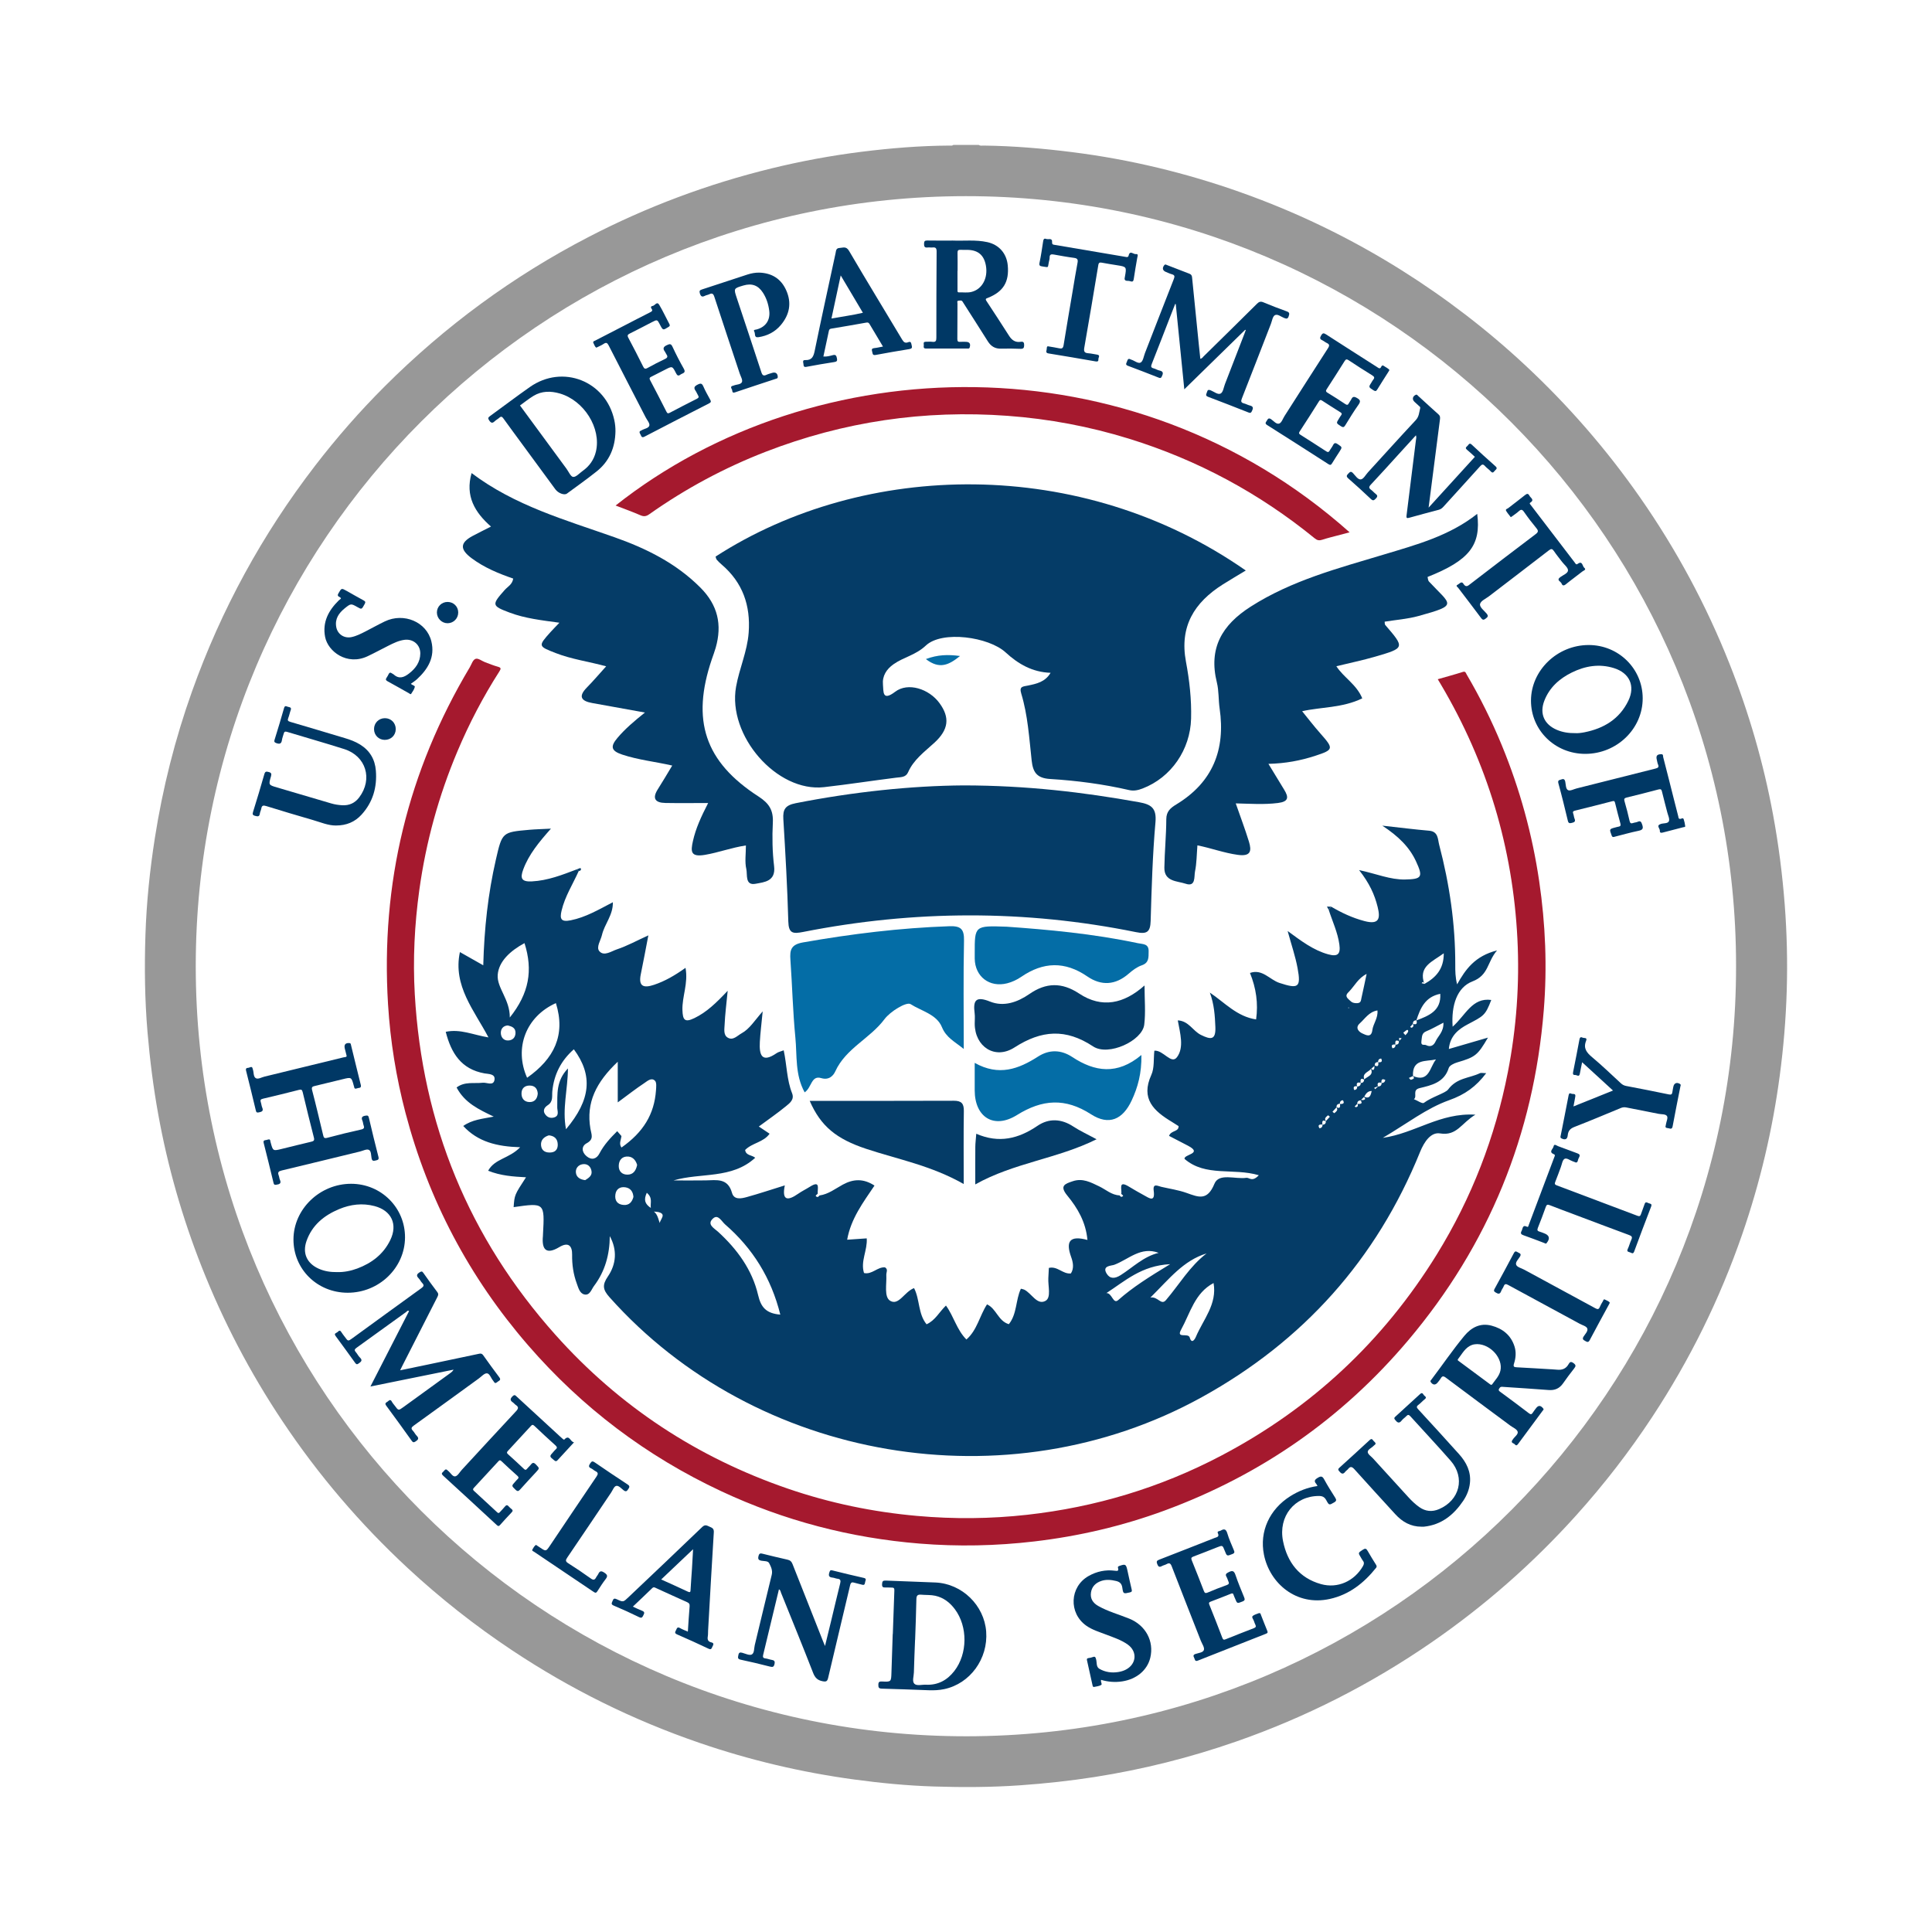 <?xml version="1.0" encoding="utf-8"?>
<!-- Generator: Adobe Illustrator 17.0.0, SVG Export Plug-In . SVG Version: 6.00 Build 0)  -->
<!DOCTYPE svg PUBLIC "-//W3C//DTD SVG 1.1//EN" "http://www.w3.org/Graphics/SVG/1.1/DTD/svg11.dtd">
<svg version="1.1" id="Layer_1" xmlns="http://www.w3.org/2000/svg" xmlns:xlink="http://www.w3.org/1999/xlink" x="0px" y="0px"
	 width="200px" height="200px" viewBox="0 0 200 200" enable-background="new 0 0 200 200" xml:space="preserve">

<g>
	<path fill="#989898" d="M184.754,93.651c-0.241-3.128-0.637-6.232-1.208-9.315c-0.991-5.356-2.501-10.562-4.508-15.624
		c-2.413-6.082-5.492-11.808-9.234-17.178c-3.481-4.995-7.45-9.562-11.903-13.714c-3.949-3.682-8.212-6.953-12.781-9.827
		c-5.271-3.315-10.842-6.015-16.71-8.093c-5.644-1.999-11.434-3.395-17.378-4.146c-3.058-0.387-6.123-0.647-9.206-0.684
		c-0.165-0.002-0.342,0.05-0.494-0.065c-0.881,0-1.762,0-2.644,0c-0.123,0.105-0.272,0.064-0.409,0.065
		c-3.027,0.017-6.04,0.263-9.04,0.636c-3.152,0.392-6.274,0.969-9.36,1.723c-6.601,1.613-12.921,3.978-18.955,7.107
		c-7.829,4.059-14.847,9.223-21.085,15.449c-2.586,2.581-4.99,5.328-7.219,8.225c-5.472,7.112-9.719,14.892-12.734,23.342
		c-1.767,4.953-3.046,10.03-3.859,15.228c-0.518,3.312-0.86,6.641-0.97,9.988c-0.109,3.35-0.072,6.702,0.212,10.049
		c0.243,2.87,0.603,5.722,1.116,8.556c0.98,5.416,2.487,10.682,4.507,15.8c2.207,5.592,4.977,10.892,8.313,15.895
		c3.736,5.604,8.077,10.691,13.017,15.27c3.361,3.115,6.946,5.942,10.761,8.482c6.058,4.033,12.529,7.232,19.41,9.596
		c5.229,1.796,10.585,3.06,16.067,3.802c2.731,0.369,5.47,0.632,8.22,0.72c2.981,0.095,5.964,0.084,8.945-0.126
		c2.576-0.181,5.139-0.457,7.691-0.856c4.999-0.782,9.882-2.01,14.661-3.674c7.202-2.509,13.935-5.933,20.212-10.259
		c5.498-3.789,10.482-8.163,14.952-13.124c2.886-3.203,5.516-6.602,7.888-10.202c3.894-5.908,7.001-12.204,9.315-18.891
		c1.851-5.348,3.146-10.827,3.895-16.438c0.391-2.929,0.637-5.868,0.724-8.818C185.051,99.582,184.982,96.615,184.754,93.651z
		 M100.079,179.738c-44.13,0.037-79.81-35.613-79.815-79.708c-0.005-44.133,35.701-79.706,79.713-79.724
		c44.186-0.018,79.77,35.831,79.739,79.685C179.775,143.797,144.296,179.701,100.079,179.738z"/>
	<path fill="#A5192E" d="M145.764,138.762c8.345-9.877,13.003-21.3,14.047-34.185c0.361-4.462,0.179-8.913-0.473-13.346
		c-0.713-4.851-2.003-9.541-3.868-14.073c-1.043-2.535-2.259-4.984-3.647-7.348c-0.082-0.14-0.104-0.344-0.393-0.252
		c-0.849,0.271-1.711,0.501-2.593,0.755c0.108,0.182,0.216,0.363,0.324,0.544c4.81,8.129,7.447,16.915,7.922,26.343
		c0.233,4.629-0.099,9.224-0.988,13.779c-1.315,6.739-3.752,13.041-7.357,18.881c-5.544,8.98-12.994,15.935-22.341,20.842
		c-6.299,3.308-13.001,5.32-20.068,6.108c-3.794,0.423-7.596,0.455-11.402,0.116c-4.572-0.408-9.034-1.333-13.373-2.824
		c-9.392-3.227-17.443-8.516-24.054-15.921c-8.963-10.038-13.793-21.823-14.561-35.257c-0.206-3.61-0.027-7.212,0.47-10.799
		c0.688-4.959,2.002-9.743,3.948-14.354c1.215-2.881,2.659-5.643,4.345-8.277c0.179-0.28,0.172-0.382-0.164-0.475
		c-0.449-0.126-0.884-0.302-1.322-0.467c-0.329-0.124-0.696-0.429-0.964-0.355c-0.305,0.085-0.429,0.56-0.616,0.874
		c-6.419,10.76-9.238,22.394-8.466,34.9c0.235,3.809,0.84,7.558,1.81,11.246c2.365,8.989,6.593,17.004,12.675,24.028
		c5.589,6.455,12.26,11.498,19.999,15.121c6.518,3.052,13.37,4.842,20.538,5.425c3.962,0.322,7.919,0.242,11.87-0.221
		c4.628-0.543,9.135-1.595,13.505-3.205C130.503,152.702,138.931,146.85,145.764,138.762z"/>
	<path fill="#A5192E" d="M104.314,43.047c4.278,0.315,8.465,1.1,12.561,2.368c7.078,2.19,13.485,5.635,19.226,10.316
		c0.252,0.206,0.466,0.246,0.769,0.146c0.511-0.169,1.037-0.293,1.557-0.433c0.416-0.112,0.833-0.219,1.284-0.338
		c-22.574-20.113-55.424-19.04-75.984-2.774c0.863,0.334,1.732,0.643,2.575,1.01c0.361,0.158,0.605,0.109,0.915-0.11
		c3.749-2.647,7.763-4.805,12.041-6.463C87.327,43.641,95.682,42.411,104.314,43.047z"/>
	<path fill="#003865" d="M117.043,37.204c-0.281-0.153-0.316,0.063-0.388,0.248c-0.068,0.174-0.173,0.312,0.111,0.417
		c1.063,0.393,2.118,0.807,3.173,1.222c0.159,0.062,0.242,0.071,0.329-0.11c0.153-0.317,0.19-0.54-0.245-0.626
		c-0.205-0.041-0.391-0.172-0.596-0.222c-0.287-0.07-0.3-0.197-0.199-0.451c0.663-1.672,1.309-3.351,1.961-5.028
		c0.154-0.396,0.309-0.792,0.464-1.188c0.021,0.005,0.042,0.011,0.062,0.016c0.292,2.913,0.584,5.827,0.884,8.819
		c2.144-2.096,4.225-4.13,6.305-6.164c0.019,0.011,0.038,0.023,0.057,0.034c-0.043,0.118-0.083,0.236-0.128,0.352
		c-0.674,1.744-1.347,3.489-2.023,5.232c-0.133,0.343-0.19,0.837-0.441,0.98c-0.286,0.162-0.686-0.187-1.031-0.324
		c-0.227-0.091-0.331-0.062-0.391,0.177c-0.047,0.189-0.227,0.363,0.115,0.491c1.405,0.529,2.803,1.078,4.199,1.628
		c0.196,0.077,0.254,0.018,0.341-0.156c0.146-0.296,0.156-0.486-0.221-0.574c-0.205-0.048-0.395-0.163-0.6-0.214
		c-0.314-0.078-0.339-0.218-0.224-0.51c1.011-2.57,2.005-5.148,3.006-7.722c0.123-0.316,0.177-0.768,0.41-0.902
		c0.275-0.159,0.645,0.165,0.968,0.29c0.24,0.093,0.367,0.107,0.463-0.182c0.085-0.255,0.107-0.394-0.197-0.503
		c-0.813-0.291-1.62-0.603-2.417-0.936c-0.282-0.118-0.449-0.07-0.661,0.141c-1.834,1.823-3.68,3.634-5.525,5.446
		c-0.097,0.095-0.168,0.229-0.347,0.263c-0.053-0.5-0.107-0.993-0.157-1.487c-0.234-2.317-0.469-4.633-0.698-6.951
		c-0.019-0.191-0.089-0.305-0.276-0.375c-0.782-0.294-1.56-0.6-2.339-0.904c-0.09-0.035-0.167-0.098-0.259,0.016
		c-0.244,0.304-0.18,0.57,0.184,0.713c0.198,0.078,0.39,0.175,0.594,0.23c0.283,0.077,0.322,0.203,0.214,0.477
		c-1.006,2.557-1.997,5.121-2.994,7.682c-0.133,0.342-0.19,0.83-0.442,0.979c-0.261,0.154-0.654-0.209-1.003-0.305
		C117.068,37.219,117.056,37.211,117.043,37.204z"/>
	<path fill="#003865" d="M42.843,147.569c2.248-1.615,4.484-3.247,6.726-4.872c0.274-0.199,0.566-0.544,0.835-0.531
		c0.286,0.014,0.416,0.486,0.632,0.743c0.027,0.032,0.055,0.066,0.075,0.104c0.168,0.315,0.314,0.07,0.466-0.017
		c0.18-0.103,0.279-0.196,0.109-0.42c-0.566-0.747-1.114-1.507-1.657-2.271c-0.116-0.163-0.221-0.211-0.421-0.168
		c-1.788,0.384-3.579,0.757-5.37,1.132c-0.913,0.191-1.826,0.378-2.818,0.584c0.11-0.221,0.182-0.369,0.256-0.516
		c1.195-2.35,2.39-4.7,3.588-7.047c0.094-0.184,0.162-0.329,0.006-0.534c-0.499-0.655-0.978-1.325-1.453-1.998
		c-0.118-0.168-0.191-0.162-0.364-0.057c-0.307,0.187-0.389,0.353-0.11,0.632c0.139,0.139,0.219,0.336,0.357,0.475
		c0.244,0.245,0.153,0.374-0.093,0.552c-2.383,1.719-4.758,3.451-7.135,5.179c-0.439,0.319-0.439,0.319-0.772-0.138
		c-0.125-0.172-0.265-0.335-0.374-0.517c-0.155-0.259-0.286-0.075-0.396,0.021s-0.395,0.117-0.189,0.396
		c0.684,0.924,1.358,1.856,2.03,2.789c0.102,0.141,0.183,0.179,0.341,0.066c0.247-0.176,0.473-0.319,0.141-0.632
		c-0.163-0.153-0.258-0.375-0.41-0.542c-0.176-0.194-0.155-0.302,0.062-0.458c1.72-1.231,3.43-2.476,5.147-3.712
		c0.075-0.054,0.142-0.195,0.295-0.088c-1.324,2.584-2.647,5.165-4,7.806c2.915-0.591,5.761-1.168,8.607-1.744
		c-0.096,0.17-0.215,0.266-0.338,0.355c-1.62,1.175-3.241,2.35-4.862,3.525c-0.509,0.369-0.51,0.367-0.893-0.157
		c-0.101-0.137-0.222-0.264-0.298-0.414c-0.142-0.277-0.283-0.126-0.421-0.015c-0.137,0.11-0.366,0.157-0.156,0.439
		c0.89,1.196,1.758,2.408,2.627,3.619c0.121,0.169,0.203,0.215,0.4,0.086c0.27-0.177,0.4-0.322,0.119-0.602
		c-0.149-0.148-0.238-0.357-0.385-0.508C42.511,147.871,42.592,147.749,42.843,147.569z"/>
	<path fill="#003865" d="M29.151,121.171c2.702-0.645,5.4-1.307,8.1-1.963c0.314-0.076,0.692-0.282,0.93-0.177
		c0.26,0.115,0.223,0.575,0.287,0.887c0.063,0.31,0.232,0.258,0.433,0.212c0.2-0.047,0.352-0.078,0.274-0.377
		c-0.348-1.345-0.671-2.696-0.99-4.048c-0.052-0.22-0.131-0.247-0.347-0.212c-0.351,0.057-0.47,0.187-0.317,0.53
		c0.063,0.14,0.06,0.308,0.115,0.452c0.102,0.266,0.059,0.384-0.255,0.454c-1.176,0.262-2.348,0.544-3.511,0.858
		c-0.307,0.083-0.358-0.028-0.415-0.264c-0.374-1.557-0.74-3.117-1.145-4.667c-0.085-0.326,0.032-0.379,0.284-0.438
		c0.966-0.228,1.929-0.465,2.893-0.702c0.896-0.22,0.896-0.221,1.139,0.687c0.007,0.027,0.024,0.053,0.026,0.081
		c0.039,0.366,0.284,0.159,0.441,0.147c0.175-0.013,0.322-0.058,0.257-0.317c-0.346-1.374-0.676-2.753-1.014-4.13
		c-0.022-0.088-0.017-0.195-0.164-0.206c-0.408-0.032-0.579,0.163-0.479,0.566c0.051,0.206,0.104,0.412,0.179,0.709
		c0.071,0.2-0.179,0.171-0.318,0.205c-2.725,0.67-5.452,1.334-8.18,1.994c-0.301,0.073-0.655,0.3-0.893,0.161
		c-0.259-0.151-0.202-0.583-0.298-0.887c-0.009-0.027-0.019-0.054-0.024-0.081c-0.06-0.335-0.28-0.131-0.423-0.11
		c-0.143,0.022-0.338,0.006-0.263,0.3c0.353,1.373,0.681,2.752,1.013,4.13c0.045,0.186,0.106,0.231,0.317,0.188
		c0.32-0.065,0.495-0.146,0.338-0.511c-0.072-0.167-0.081-0.359-0.14-0.534c-0.074-0.223-0.032-0.313,0.223-0.372
		c1.243-0.287,2.481-0.597,3.717-0.911c0.244-0.062,0.334-0.024,0.397,0.245c0.371,1.573,0.761,3.141,1.161,4.706
		c0.073,0.287-0.033,0.358-0.282,0.416c-1.021,0.239-2.038,0.495-3.057,0.745c-0.902,0.222-0.902,0.222-1.148-0.692
		c-0.007-0.027-0.017-0.055-0.019-0.083c-0.025-0.331-0.228-0.19-0.398-0.155c-0.178,0.037-0.374,0.015-0.296,0.32
		c0.35,1.373,0.688,2.75,1.018,4.129c0.044,0.184,0.104,0.214,0.285,0.187c0.327-0.048,0.551-0.122,0.371-0.523
		c-0.063-0.14-0.065-0.307-0.124-0.45C28.725,121.357,28.838,121.245,29.151,121.171z"/>
	<path fill="#003865" d="M162.891,141.111c-0.269-0.197-0.385-0.126-0.515,0.111c-0.259,0.472-0.672,0.62-1.184,0.568
		c-0.212-0.022-0.425-0.032-0.637-0.047c0,0.001,0,0.002,0,0.003c-1.177-0.069-2.354-0.144-3.531-0.204
		c-0.284-0.015-0.403-0.053-0.292-0.394c0.186-0.573,0.235-1.174,0.05-1.762c-0.372-1.178-1.238-1.854-2.382-2.156
		c-1.164-0.307-2.093,0.188-2.82,1.066c-1.204,1.455-2.267,3.02-3.407,4.525c-0.052,0.069-0.146,0.131-0.059,0.256
		c0.226,0.322,0.497,0.33,0.739,0.009c0.094-0.125,0.203-0.241,0.279-0.376c0.148-0.264,0.274-0.297,0.541-0.096
		c2.213,1.663,4.441,3.307,6.663,4.958c0.273,0.203,0.688,0.367,0.77,0.632c0.087,0.281-0.337,0.535-0.507,0.82
		c-0.014,0.024-0.037,0.044-0.051,0.068c-0.177,0.301,0.158,0.295,0.261,0.424c0.105,0.131,0.207,0.147,0.328-0.019
		c0.848-1.156,1.707-2.305,2.558-3.459c0.047-0.064,0.153-0.116,0.049-0.244c-0.263-0.326-0.495-0.338-0.739-0.011
		c-0.11,0.148-0.228,0.292-0.326,0.447c-0.109,0.172-0.2,0.228-0.395,0.08c-0.993-0.758-1.993-1.507-3.002-2.243
		c-0.206-0.15-0.145-0.247-0.031-0.4c0.11-0.148,0.244-0.105,0.383-0.096c1.559,0.107,3.119,0.2,4.676,0.323
		c0.644,0.051,1.127-0.16,1.496-0.69c0.365-0.524,0.748-1.037,1.144-1.538C163.13,141.438,163.168,141.314,162.891,141.111z
		 M155.322,141.892c-0.127,0.565-0.534,0.957-0.848,1.407c-0.068,0.097-0.143,0.06-0.217,0.005
		c-1.082-0.802-2.165-1.604-3.247-2.407c-0.065-0.048-0.161-0.097-0.081-0.197c0.436-0.548,0.743-1.224,1.475-1.48
		c0.178-0.062,0.36-0.07,0.515-0.078C154.333,139.165,155.603,140.64,155.322,141.892z"/>
	<path fill="#003865" d="M95.631,35.778c-0.025,0.159-0.027,0.302,0.22,0.301c1.435-0.006,2.87,0.002,4.305,0.003
		c0.092,0,0.188,0.022,0.229-0.122c0.111-0.381-0.02-0.574-0.417-0.575c-0.185-0.001-0.371-0.014-0.554,0.003
		c-0.238,0.023-0.314-0.058-0.311-0.303c0.013-1.222,0.006-2.444,0.014-3.666c0.001-0.104-0.087-0.286,0.121-0.295
		c0.142-0.006,0.319-0.07,0.417,0.117c0.039,0.075,0.091,0.144,0.137,0.215c0.824,1.292,1.653,2.581,2.468,3.878
		c0.323,0.514,0.752,0.778,1.373,0.759c0.667-0.02,1.336-0.009,2.003,0.017c0.302,0.012,0.381-0.088,0.384-0.382
		c0.003-0.285-0.083-0.389-0.358-0.345c-0.551,0.089-0.914-0.17-1.2-0.617c-0.772-1.207-1.552-2.409-2.342-3.605
		c-0.16-0.242-0.021-0.26,0.158-0.332c1.592-0.64,2.205-1.653,2.044-3.359c-0.117-1.236-0.906-2.14-2.116-2.406
		c-1.208-0.266-2.435-0.113-3.559-0.161c-0.947,0-1.8,0.01-2.652-0.006c-0.265-0.005-0.334,0.075-0.338,0.335
		c-0.004,0.286,0.059,0.426,0.372,0.386c0.168-0.021,0.343,0.018,0.51-0.001c0.341-0.04,0.422,0.102,0.419,0.431
		c-0.021,2.97-0.029,5.94-0.027,8.909c0,0.315-0.056,0.475-0.412,0.427c-0.223-0.03-0.454-0.002-0.681-0.006
		C95.509,35.375,95.654,35.627,95.631,35.778z M99.119,28.046c0.003,0,0.006,0,0.009,0c0-0.624,0.01-1.249-0.005-1.872
		c-0.006-0.244,0.075-0.33,0.315-0.313c0.24,0.017,0.482-0.001,0.723,0.005c1.096,0.026,1.702,0.545,1.898,1.624
		c0.237,1.306-0.394,2.462-1.497,2.731c-0.42,0.103-0.848,0.03-1.271,0.047c-0.206,0.008-0.17-0.142-0.171-0.263
		C99.118,29.351,99.119,28.698,99.119,28.046z"/>
	<path fill="#003865" d="M96.854,163.82c-1.716-0.08-3.434-0.12-5.15-0.198c-0.303-0.014-0.378,0.069-0.392,0.363
		c-0.014,0.297,0.088,0.367,0.353,0.35c0.212-0.013,0.426,0.019,0.638,0.011c0.222-0.008,0.29,0.072,0.28,0.299
		c-0.061,1.504-0.108,3.008-0.159,4.513c-0.004,0-0.007,0-0.011,0c-0.044,1.334-0.09,2.668-0.132,4.002
		c-0.03,0.943-0.028,0.954-0.977,0.908c-0.272-0.013-0.375,0.043-0.378,0.336c-0.003,0.278,0.042,0.396,0.358,0.404
		c1.618,0.041,3.236,0.107,4.853,0.165c0.541,0.019,1.081-0.004,1.61-0.116c2.677-0.565,4.553-3.144,4.341-5.956
		C101.885,166.179,99.597,163.948,96.854,163.82z M98.789,172.985c-0.743,0.957-1.705,1.476-2.938,1.416
		c-0.408-0.02-0.938,0.148-1.192-0.095c-0.26-0.249-0.062-0.779-0.053-1.183c0.026-1.121,0.079-2.241,0.121-3.361
		c0.002,0,0.004,0,0.006,0c0.047-1.404,0.107-2.809,0.131-4.213c0.007-0.395,0.134-0.501,0.516-0.466
		c0.479,0.043,0.968,0.005,1.441,0.11c0.857,0.191,1.508,0.698,2.025,1.388C100.196,168.382,100.172,171.205,98.789,172.985z"/>
	<path fill="#003865" d="M51.216,43.604c0.142-0.136,0.329-0.225,0.474-0.359c0.186-0.173,0.288-0.113,0.42,0.071
		c0.647,0.898,1.305,1.787,1.96,2.679c1.142,1.555,2.283,3.111,3.426,4.665c0.291,0.395,0.922,0.635,1.191,0.437
		c1.028-0.756,2.071-1.496,3.07-2.29c1.331-1.057,1.929-2.484,1.955-4.166c0.005-0.385-0.037-0.766-0.117-1.141
		c-0.871-4.054-5.342-5.821-8.737-3.44c-1.393,0.977-2.749,2.009-4.127,3.008c-0.194,0.14-0.249,0.228-0.088,0.459
		C50.836,43.804,50.979,43.833,51.216,43.604z M55.226,40.982c0.854-0.518,1.782-0.519,2.714-0.251
		c2.53,0.728,4.318,3.603,3.751,6.008c-0.201,0.855-0.676,1.519-1.387,2.021c-0.322,0.227-0.664,0.634-0.971,0.611
		c-0.252-0.019-0.47-0.549-0.697-0.857c-1.597-2.171-3.192-4.343-4.807-6.54C54.301,41.635,54.743,41.275,55.226,40.982z"/>
	<path fill="#003865" d="M41.927,128.104c0.017-3.082-2.468-5.558-5.579-5.559c-3.242-0.001-5.963,2.625-5.968,5.759
		c-0.005,3.087,2.464,5.517,5.609,5.52C39.236,133.828,41.91,131.253,41.927,128.104z M32.996,131.337
		c-1.218-0.545-1.709-1.596-1.269-2.858c0.577-1.654,1.82-2.662,3.384-3.314c1.182-0.492,2.408-0.642,3.662-0.312
		c1.749,0.46,2.421,1.882,1.632,3.513c-0.71,1.467-1.92,2.39-3.422,2.951c-0.682,0.254-1.392,0.387-2.068,0.371
		C34.216,131.697,33.59,131.602,32.996,131.337z"/>
	<path fill="#003865" d="M158.487,72.527c-0.005,3.069,2.49,5.516,5.623,5.513c3.269-0.003,5.95-2.602,5.941-5.761
		c-0.009-3.058-2.497-5.508-5.592-5.507C161.211,66.773,158.492,69.393,158.487,72.527z M162.701,69.624
		c1.393-0.69,2.853-0.934,4.369-0.463c1.621,0.503,2.235,1.851,1.495,3.38c-0.918,1.895-2.538,2.869-4.549,3.267
		c-0.334,0.066-0.673,0.105-0.949,0.087c-0.697,0.008-1.309-0.091-1.892-0.337c-1.32-0.557-1.823-1.681-1.308-3.014
		C160.394,71.177,161.417,70.259,162.701,69.624z"/>
	<path fill="#003865" d="M89.413,163.343c-1.093-0.241-2.18-0.51-3.267-0.78c-0.193-0.048-0.227,0.029-0.283,0.19
		c-0.115,0.335-0.071,0.531,0.328,0.561c0.167,0.013,0.328,0.1,0.496,0.116c0.336,0.032,0.359,0.198,0.287,0.486
		c-0.316,1.265-0.612,2.535-0.917,3.803c-0.206,0.854-0.416,1.707-0.652,2.674c-0.101-0.241-0.156-0.367-0.206-0.495
		c-1.054-2.66-2.111-5.319-3.156-7.983c-0.104-0.266-0.247-0.4-0.531-0.461c-0.859-0.186-1.71-0.404-2.564-0.611
		c-0.207-0.05-0.346-0.073-0.423,0.221c-0.089,0.34-0.006,0.447,0.319,0.505c0.272,0.048,0.657,0.007,0.78,0.252
		c0.183,0.361,0.379,0.745,0.264,1.211c-0.598,2.422-1.167,4.851-1.757,7.275c-0.082,0.338-0.031,0.826-0.313,0.967
		c-0.236,0.118-0.647-0.083-0.971-0.176c-0.244-0.07-0.364-0.03-0.411,0.236c-0.041,0.23-0.111,0.402,0.232,0.475
		c1.012,0.214,2.019,0.454,3.021,0.712c0.291,0.075,0.417,0.059,0.489-0.269c0.071-0.32-0.067-0.386-0.321-0.429
		c-0.209-0.035-0.411-0.121-0.62-0.144c-0.265-0.028-0.285-0.159-0.233-0.376c0.546-2.255,1.087-4.511,1.631-6.774
		c0.167,0.075,0.169,0.237,0.219,0.36c1.114,2.758,2.239,5.512,3.318,8.284c0.197,0.507,0.454,0.766,0.985,0.869
		c0.374,0.072,0.488,0.01,0.575-0.364c0.745-3.188,1.52-6.369,2.268-9.557c0.073-0.311,0.186-0.362,0.459-0.274
		c0.256,0.082,0.525,0.122,0.782,0.2c0.301,0.091,0.285-0.137,0.323-0.305C89.6,163.585,89.737,163.415,89.413,163.343z"/>
	<path fill="#003865" d="M146.434,41.604c0.148,0.133,0.297,0.265,0.44,0.402c0.068,0.066,0.177,0.119,0.146,0.239
		c-0.112,0.429-0.111,0.872-0.459,1.245c-1.667,1.786-3.303,3.601-4.951,5.405c-0.239,0.262-0.459,0.694-0.732,0.732
		c-0.308,0.043-0.571-0.393-0.818-0.65c-0.23-0.239-0.325-0.106-0.487,0.055c-0.182,0.182-0.226,0.295,0.002,0.495
		c0.791,0.692,1.57,1.399,2.331,2.124c0.237,0.225,0.336,0.146,0.525-0.047c0.209-0.215,0.169-0.337-0.041-0.495
		c-0.158-0.119-0.285-0.28-0.445-0.396c-0.242-0.176-0.271-0.298-0.038-0.545c0.966-1.022,1.902-2.072,2.849-3.111
		c0.6-0.658,1.2-1.314,1.821-1.994c0.072,0.209,0.015,0.371-0.005,0.533c-0.321,2.592-0.642,5.184-0.968,7.775
		c-0.03,0.236,0.018,0.3,0.264,0.231c1.023-0.287,2.051-0.559,3.078-0.831c0.202-0.054,0.346-0.17,0.483-0.322
		c1.258-1.39,2.526-2.772,3.779-4.167c0.187-0.208,0.309-0.276,0.519-0.036c0.176,0.202,0.415,0.348,0.593,0.549
		c0.233,0.264,0.323,0.024,0.45-0.099c0.134-0.129,0.269-0.228,0.041-0.429c-0.831-0.732-1.649-1.48-2.457-2.238
		c-0.201-0.189-0.291-0.071-0.39,0.072c-0.094,0.135-0.384,0.229-0.097,0.462c0.275,0.223,0.529,0.472,0.812,0.728
		c-1.577,1.731-3.143,3.45-4.791,5.258c0.401-3.125,0.785-6.122,1.174-9.119c0.027-0.205,0.031-0.372-0.15-0.532
		c-0.712-0.631-1.408-1.281-2.112-1.921c-0.065-0.059-0.11-0.167-0.245-0.105C146.22,41.026,146.162,41.358,146.434,41.604z"/>
	<path fill="#003865" d="M26.411,84.458c0.285,0.077,0.448,0.091,0.492-0.255c0.021-0.166,0.116-0.322,0.143-0.488
		c0.055-0.338,0.204-0.368,0.52-0.27c1.597,0.497,3.2,0.973,4.806,1.438c0.814,0.236,1.606,0.58,2.394,0.573
		c1.105,0.002,1.975-0.373,2.658-1.122c1.176-1.29,1.622-2.835,1.486-4.557c-0.092-1.166-0.625-2.075-1.626-2.699
		c-0.498-0.311-1.042-0.509-1.601-0.675c-1.874-0.559-3.746-1.126-5.623-1.673c-0.259-0.075-0.319-0.157-0.218-0.407
		c0.106-0.262,0.153-0.546,0.251-0.811c0.108-0.292-0.109-0.299-0.279-0.341c-0.155-0.038-0.32-0.193-0.411,0.133
		c-0.307,1.106-0.65,2.202-0.986,3.3c-0.052,0.17-0.012,0.243,0.159,0.31c0.336,0.131,0.554,0.114,0.612-0.309
		c0.03-0.222,0.126-0.435,0.18-0.655c0.052-0.214,0.15-0.249,0.365-0.184c1.966,0.598,3.945,1.155,5.902,1.778
		c2.257,0.718,2.977,3.097,1.554,4.997c-0.447,0.597-1.043,0.859-1.774,0.817c-0.382-0.022-0.761-0.08-1.131-0.189
		c-1.862-0.551-3.723-1.102-5.587-1.647c-0.897-0.262-0.908-0.259-0.643-1.161c0.077-0.263,0.024-0.38-0.243-0.445
		c-0.233-0.057-0.36-0.08-0.446,0.225c-0.368,1.309-0.769,2.61-1.17,3.91C26.126,84.282,26.137,84.384,26.411,84.458z"/>
	<path fill="#003865" d="M146.818,145.896c-0.168-0.182-0.217-0.291,0.01-0.461c0.238-0.177,0.434-0.41,0.668-0.593
		c0.207-0.162,0.08-0.268-0.041-0.359c-0.128-0.095-0.178-0.421-0.445-0.175c-0.858,0.787-1.716,1.575-2.578,2.357
		c-0.121,0.11-0.121,0.177-0.018,0.308c0.218,0.276,0.408,0.446,0.695,0.071c0.127-0.167,0.32-0.282,0.464-0.437
		c0.155-0.167,0.256-0.185,0.427,0.005c1.387,1.54,2.814,3.047,4.176,4.609c1.522,1.746,0.934,4.091-1.206,5.004
		c-0.727,0.31-1.409,0.239-2.054-0.216c-0.42-0.297-0.786-0.654-1.132-1.031c-1.218-1.33-2.431-2.664-3.645-3.998
		c-0.2-0.22-0.548-0.443-0.552-0.669c-0.004-0.267,0.407-0.422,0.616-0.647c0.019-0.021,0.04-0.042,0.063-0.057
		c0.274-0.177,0.061-0.299-0.054-0.419c-0.111-0.116-0.179-0.343-0.421-0.118c-1.04,0.967-2.092,1.92-3.144,2.874
		c-0.129,0.117-0.152,0.193-0.027,0.342c0.21,0.251,0.392,0.407,0.65,0.059c0.075-0.101,0.199-0.165,0.276-0.264
		c0.245-0.316,0.42-0.254,0.674,0.029c1.393,1.555,2.807,3.09,4.214,4.633c0.729,0.8,1.602,1.299,2.713,1.299
		c0.085,0,0.171,0.008,0.255-0.001c1.826-0.189,3.096-1.228,4.079-2.69c0.367-0.546,0.611-1.149,0.684-1.813
		c0.131-1.195-0.368-2.162-1.13-3.012C149.642,148.971,148.23,147.433,146.818,145.896z"/>
	<path fill="#003865" d="M136.873,35.219c0.166,0.077,0.307,0.207,0.473,0.285c0.284,0.133,0.304,0.266,0.128,0.539
		c-1.509,2.334-3.001,4.68-4.499,7.022c-0.176,0.274-0.302,0.69-0.548,0.781c-0.291,0.108-0.575-0.27-0.848-0.452
		c-0.27-0.18-0.338-0.004-0.445,0.167c-0.098,0.157-0.222,0.275,0.035,0.437c2.122,1.34,4.238,2.692,6.348,4.051
		c0.203,0.131,0.279,0.078,0.386-0.1c0.241-0.401,0.501-0.79,0.754-1.185c0.306-0.478,0.296-0.463-0.156-0.773
		c-0.236-0.162-0.377-0.18-0.512,0.103c-0.091,0.191-0.237,0.354-0.337,0.541c-0.096,0.18-0.19,0.199-0.363,0.086
		c-0.879-0.574-1.763-1.14-2.65-1.7c-0.157-0.099-0.22-0.166-0.097-0.354c0.675-1.033,1.338-2.073,1.995-3.118
		c0.098-0.155,0.167-0.181,0.323-0.079c0.629,0.411,1.263,0.816,1.902,1.211c0.168,0.104,0.161,0.196,0.055,0.332
		c-0.078,0.101-0.14,0.213-0.208,0.321c-0.303,0.482-0.292,0.467,0.203,0.79c0.227,0.148,0.322,0.11,0.454-0.106
		c0.438-0.713,0.873-1.43,1.357-2.111c0.254-0.358,0.202-0.51-0.168-0.717c-0.295-0.165-0.436-0.136-0.573,0.15
		c-0.067,0.14-0.177,0.259-0.245,0.398c-0.099,0.205-0.202,0.206-0.385,0.084c-0.602-0.401-1.21-0.793-1.829-1.167
		c-0.213-0.129-0.175-0.227-0.065-0.397c0.617-0.952,1.229-1.907,1.83-2.87c0.125-0.201,0.215-0.234,0.422-0.097
		c0.803,0.533,1.615,1.055,2.435,1.561c0.219,0.135,0.285,0.248,0.109,0.455c-0.064,0.075-0.108,0.166-0.162,0.25
		c-0.338,0.525-0.33,0.512,0.197,0.849c0.203,0.13,0.283,0.079,0.393-0.1c0.371-0.604,0.756-1.2,1.135-1.799
		c0.038-0.06,0.073-0.121,0.119-0.198c-0.147-0.202-0.383-0.28-0.571-0.421c-0.115-0.086-0.216-0.073-0.273,0.062
		c-0.13,0.308-0.291,0.141-0.452,0.038c-1.757-1.122-3.517-2.239-5.267-3.372c-0.248-0.161-0.359-0.15-0.512,0.113
		C136.627,34.965,136.607,35.096,136.873,35.219z"/>
	<path fill="#003865" d="M55.476,151.602c-0.318-0.34-0.438-0.068-0.611,0.119c-0.106,0.115-0.22,0.223-0.319,0.343
		c-0.107,0.131-0.185,0.112-0.303,0.001c-0.547-0.517-1.1-1.028-1.66-1.531c-0.145-0.13-0.123-0.211-0.002-0.34
		c0.795-0.852,1.584-1.708,2.37-2.569c0.128-0.141,0.209-0.17,0.367-0.02c0.72,0.685,1.45,1.361,2.19,2.026
		c0.192,0.172,0.175,0.285-0.004,0.432c-0.076,0.062-0.136,0.145-0.203,0.218c-0.447,0.485-0.442,0.479,0.082,0.9
		c0.147,0.118,0.224,0.103,0.343-0.029c0.542-0.599,1.093-1.19,1.699-1.846c-0.398-0.022-0.464-0.876-1.023-0.268
		c-0.009,0.01-0.096-0.041-0.137-0.075c-0.098-0.081-0.192-0.169-0.286-0.256c-1.495-1.375-2.991-2.749-4.484-4.127
		c-0.14-0.129-0.22-0.246-0.432-0.042c-0.28,0.27-0.264,0.443,0.04,0.647c0.105,0.07,0.181,0.185,0.287,0.253
		c0.323,0.21,0.281,0.383,0.03,0.652c-1.881,2.014-3.745,4.044-5.615,6.069c-0.221,0.24-0.419,0.625-0.678,0.673
		c-0.276,0.051-0.483-0.374-0.738-0.57c-0.011-0.009-0.023-0.018-0.032-0.028c-0.254-0.286-0.346,0.022-0.491,0.134
		c-0.18,0.14-0.152,0.245,0.015,0.398c1.855,1.697,3.704,3.402,5.548,5.11c0.138,0.127,0.213,0.13,0.336-0.009
		c0.396-0.446,0.798-0.887,1.211-1.318c0.138-0.144,0.109-0.232-0.029-0.34c-0.1-0.078-0.199-0.164-0.28-0.262
		c-0.147-0.178-0.261-0.16-0.401,0.015c-0.159,0.199-0.344,0.378-0.515,0.568c-0.085,0.095-0.15,0.147-0.274,0.031
		c-0.799-0.747-1.604-1.487-2.411-2.226c-0.121-0.11-0.128-0.188-0.012-0.312c0.852-0.915,1.699-1.834,2.544-2.756
		c0.104-0.113,0.172-0.14,0.3-0.019c0.547,0.517,1.099,1.029,1.663,1.528c0.169,0.149,0.136,0.242-0.004,0.368
		c-0.084,0.075-0.155,0.166-0.231,0.25c-0.391,0.43-0.376,0.415,0.041,0.82c0.211,0.205,0.316,0.158,0.488-0.035
		c0.537-0.606,1.092-1.196,1.642-1.79C55.876,151.975,55.85,152.002,55.476,151.602z"/>
	<path fill="#003865" d="M130.532,167.172c-0.032-0.081-0.028-0.216-0.228-0.173c-0.189,0.083-0.467,0.139-0.637,0.304
		c-0.115,0.112,0.082,0.331,0.138,0.502c0.044,0.134,0.093,0.268,0.155,0.395c0.09,0.186,0.03,0.274-0.157,0.346
		c-0.978,0.376-1.953,0.761-2.925,1.151c-0.177,0.071-0.263,0.062-0.34-0.142c-0.438-1.152-0.888-2.299-1.349-3.442
		c-0.073-0.181-0.037-0.245,0.129-0.309c0.702-0.267,1.402-0.537,2.098-0.819c0.153-0.062,0.233-0.059,0.282,0.113
		c0.035,0.122,0.097,0.235,0.144,0.354c0.228,0.573,0.221,0.555,0.778,0.335c0.258-0.102,0.264-0.213,0.172-0.438
		c-0.311-0.76-0.63-1.519-0.892-2.297c-0.142-0.421-0.301-0.512-0.703-0.304c-0.255,0.132-0.394,0.219-0.218,0.508
		c0.08,0.131,0.109,0.292,0.176,0.432c0.095,0.199,0.086,0.31-0.161,0.398c-0.667,0.237-1.327,0.496-1.977,0.775
		c-0.239,0.103-0.316,0.037-0.398-0.177c-0.408-1.057-0.82-2.113-1.248-3.162c-0.094-0.232-0.038-0.312,0.183-0.394
		c0.822-0.307,1.637-0.634,2.454-0.956c0.55-0.217,0.549-0.218,0.768,0.342c0.235,0.604,0.228,0.585,0.801,0.359
		c0.258-0.102,0.227-0.215,0.145-0.413c-0.238-0.576-0.499-1.147-0.675-1.742c-0.132-0.447-0.343-0.473-0.678-0.27
		c-0.115,0.069-0.402,0.042-0.299,0.259c0.191,0.402-0.111,0.414-0.33,0.5c-1.911,0.752-3.821,1.506-5.736,2.247
		c-0.25,0.097-0.311,0.186-0.209,0.454c0.107,0.281,0.22,0.358,0.488,0.208c0.147-0.082,0.324-0.111,0.471-0.193
		c0.282-0.157,0.414-0.11,0.54,0.217c0.994,2.577,2.01,5.145,3.018,7.717c0.124,0.316,0.39,0.677,0.317,0.94
		c-0.078,0.281-0.559,0.313-0.872,0.42c-0.277,0.095-0.222,0.233-0.134,0.406c0.077,0.154,0.06,0.41,0.381,0.282
		c2.342-0.932,4.688-1.855,7.035-2.775c0.161-0.063,0.229-0.113,0.151-0.3C130.96,168.282,130.753,167.724,130.532,167.172z"/>
	<path fill="#003865" d="M61.733,35.989c0.274-0.138,0.53-0.236,0.75-0.387c0.275-0.188,0.389-0.109,0.53,0.166
		c1.27,2.487,2.554,4.967,3.833,7.449c0.142,0.276,0.426,0.588,0.376,0.827c-0.06,0.287-0.516,0.329-0.791,0.494
		c-0.012,0.007-0.023,0.019-0.036,0.023c-0.33,0.107-0.145,0.291-0.071,0.461c0.078,0.18,0.134,0.316,0.394,0.18
		c2.225-1.159,4.456-2.306,6.69-3.447c0.213-0.109,0.21-0.203,0.107-0.388c-0.248-0.446-0.5-0.892-0.703-1.359
		c-0.143-0.33-0.277-0.354-0.59-0.195c-0.329,0.168-0.447,0.318-0.213,0.644c0.098,0.137,0.15,0.307,0.242,0.448
		c0.124,0.189,0.081,0.281-0.122,0.383c-0.938,0.47-1.87,0.951-2.796,1.443c-0.194,0.103-0.26,0.051-0.349-0.124
		c-0.552-1.087-1.108-2.172-1.68-3.248c-0.119-0.223-0.033-0.289,0.145-0.376c0.471-0.231,0.936-0.474,1.403-0.714
		c0.741-0.382,0.748-0.386,1.122,0.348c0.116,0.227,0.222,0.353,0.465,0.162c0.197-0.155,0.614-0.143,0.349-0.608
		c-0.421-0.738-0.81-1.496-1.167-2.267c-0.159-0.344-0.291-0.312-0.588-0.175c-0.389,0.179-0.431,0.372-0.191,0.69
		c0.059,0.078,0.087,0.18,0.144,0.26c0.159,0.222,0.123,0.354-0.137,0.478c-0.614,0.293-1.222,0.6-1.814,0.933
		c-0.261,0.147-0.352,0.07-0.468-0.164c-0.494-0.989-0.993-1.976-1.517-2.949c-0.14-0.261-0.07-0.345,0.163-0.46
		c0.763-0.376,1.514-0.774,2.27-1.165c0.555-0.287,0.554-0.288,0.836,0.258c0.31,0.601,0.309,0.597,0.883,0.235
		c0.131-0.083,0.175-0.142,0.092-0.298c-0.355-0.662-0.666-1.349-1.051-1.993c-0.245-0.409-0.45,0.095-0.687,0.117
		c-0.131,0.012-0.232,0.116-0.114,0.274c0.165,0.22,0.029,0.299-0.16,0.394c-0.874,0.439-1.74,0.893-2.609,1.341
		c-1.021,0.526-2.042,1.05-3.061,1.578c-0.103,0.054-0.277,0.082-0.176,0.265C61.527,35.685,61.565,35.889,61.733,35.989z"/>
	<path fill="#003865" d="M72.977,30.62c0.136-0.072,0.301-0.088,0.44-0.156c0.295-0.144,0.424-0.07,0.53,0.256
		c0.865,2.654,1.752,5.3,2.629,7.95c0.097,0.294,0.321,0.65,0.232,0.876c-0.106,0.268-0.561,0.242-0.857,0.364
		c-0.026,0.011-0.053,0.021-0.081,0.026c-0.292,0.055-0.171,0.253-0.101,0.379c0.068,0.121-0.027,0.419,0.317,0.302
		c1.409-0.479,2.824-0.937,4.236-1.406c0.086-0.028,0.193-0.033,0.192-0.18c-0.003-0.377-0.234-0.547-0.596-0.425
		c-0.188,0.063-0.385,0.106-0.563,0.191c-0.299,0.142-0.43,0.074-0.537-0.255c-0.839-2.573-1.698-5.139-2.551-7.708
		c-0.325-0.978-0.323-0.979,0.688-1.279c0.866-0.257,1.526-0.024,2.019,0.737c0.369,0.568,0.571,1.201,0.657,1.871
		c0.124,0.972-0.367,1.697-1.317,1.945c-0.124,0.032-0.36,0.013-0.227,0.226c0.124,0.198-0.06,0.647,0.432,0.572
		c0.92-0.14,1.708-0.542,2.306-1.251c0.909-1.079,1.152-2.287,0.562-3.606c-0.536-1.197-1.485-1.78-2.78-1.827
		c-0.419-0.005-0.826,0.067-1.218,0.194c-1.577,0.511-3.148,1.038-4.725,1.55c-0.214,0.07-0.291,0.146-0.22,0.388
		C72.536,30.664,72.66,30.787,72.977,30.62z"/>
	<path fill="#003865" d="M83.479,37.975c0.961-0.185,1.927-0.346,2.894-0.497c0.26-0.04,0.321-0.131,0.266-0.384
		c-0.054-0.25-0.101-0.415-0.424-0.33c-0.309,0.081-0.624,0.175-0.978,0.14c0.192-0.892,0.383-1.762,0.564-2.634
		c0.03-0.145,0.081-0.221,0.236-0.247c1.217-0.203,2.434-0.408,3.648-0.628c0.178-0.032,0.254,0.021,0.336,0.16
		c0.445,0.756,0.898,1.508,1.384,2.32c-0.333,0.061-0.609,0.132-0.889,0.158c-0.256,0.024-0.305,0.129-0.232,0.357
		c0.061,0.19,0.015,0.42,0.365,0.354c1.156-0.22,2.317-0.415,3.479-0.605c0.261-0.043,0.324-0.138,0.248-0.393
		c-0.061-0.203-0.034-0.451-0.369-0.317c-0.287,0.115-0.45,0.005-0.608-0.26c-1.834-3.067-3.701-6.115-5.506-9.198
		c-0.302-0.515-0.622-0.318-0.99-0.301c-0.367,0.017-0.354,0.302-0.405,0.538c-0.73,3.381-1.473,6.76-2.169,10.148
		c-0.123,0.598-0.319,0.944-0.967,0.919c-0.317-0.012-0.216,0.222-0.191,0.391C83.197,37.837,83.163,38.036,83.479,37.975z
		 M87.03,28.511c0.779,1.312,1.518,2.558,2.296,3.867c-1.067,0.255-2.129,0.387-3.254,0.593
		C86.394,31.471,86.702,30.036,87.03,28.511z"/>
	<path fill="#003865" d="M73.47,158.05c-0.259-0.109-0.462-0.28-0.775,0.022c-2.537,2.445-5.101,4.863-7.656,7.29
		c-0.519,0.493-0.524,0.508-1.194,0.19c-0.246-0.117-0.344-0.067-0.43,0.171c-0.072,0.198-0.211,0.349,0.114,0.486
		c0.887,0.374,1.766,0.773,2.63,1.197c0.308,0.151,0.348-0.027,0.454-0.219c0.122-0.22,0.106-0.346-0.151-0.443
		c-0.309-0.116-0.604-0.27-0.949-0.427c0.693-0.659,1.354-1.281,2.004-1.913c0.158-0.154,0.281-0.059,0.42,0.004
		c1.058,0.481,2.112,0.968,3.174,1.439c0.209,0.093,0.299,0.193,0.278,0.438c-0.074,0.848-0.121,1.699-0.183,2.621
		c-0.297-0.132-0.566-0.225-0.806-0.366c-0.317-0.186-0.336,0.079-0.432,0.246c-0.106,0.182-0.127,0.299,0.123,0.408
		c1.091,0.476,2.177,0.963,3.25,1.477c0.304,0.146,0.325-0.048,0.411-0.218c0.094-0.185,0.199-0.364-0.122-0.437
		c-0.319-0.072-0.419-0.275-0.362-0.594c0.037-0.208,0.022-0.425,0.034-0.638c0.193-3.39,0.378-6.78,0.591-10.168
		C73.917,158.241,73.72,158.155,73.47,158.05z M71.631,162.423c-0.045,0.707-0.104,1.414-0.142,2.122
		c-0.012,0.222-0.009,0.352-0.295,0.216c-0.892-0.423-1.795-0.822-2.748-1.255c1.11-1.053,2.167-2.055,3.302-3.131
		C71.706,161.117,71.672,161.77,71.631,162.423z"/>
	<path fill="#003865" d="M141.582,160.554c-0.143-0.26-0.258-0.29-0.509-0.123c-0.486,0.324-0.497,0.308-0.195,0.798
		c0.067,0.109,0.121,0.227,0.201,0.325c0.156,0.191,0.137,0.357,0.015,0.569c-0.893,1.561-2.627,2.348-4.355,1.861
		c-2.238-0.631-3.476-2.255-3.918-4.442c-0.522-2.582,1.212-4.679,3.712-4.68c0.375,0,0.59,0.118,0.767,0.446
		c0.291,0.54,0.304,0.514,0.813,0.219c0.25-0.145,0.247-0.267,0.104-0.491c-0.396-0.622-0.79-1.247-1.141-1.894
		c-0.192-0.354-0.348-0.35-0.669-0.155c-0.313,0.19-0.405,0.341-0.146,0.626c0.046,0.05,0.07,0.12,0.125,0.219
		c-1.037,0.147-1.961,0.515-2.82,1.057c-2.139,1.349-3.204,3.643-2.723,6.046c0.59,2.95,3.332,5.36,6.823,4.587
		c2.005-0.444,3.519-1.639,4.777-3.21c0.126-0.158,0.047-0.256-0.025-0.375C142.138,161.477,141.842,161.026,141.582,160.554z"/>
	<path fill="#003865" d="M116.905,167.563c-1.074-0.437-2.203-0.738-3.22-1.315c-0.545-0.309-0.846-0.763-0.747-1.401
		c0.097-0.622,0.501-1.003,1.082-1.194c0.501-0.164,1.005-0.113,1.512,0.008c0.383,0.091,0.59,0.273,0.65,0.694
		c0.092,0.657,0.123,0.642,0.77,0.492c0.201-0.047,0.249-0.106,0.198-0.312c-0.162-0.661-0.298-1.327-0.446-1.991
		c-0.139-0.627-0.206-0.657-0.828-0.439c-0.119,0.042-0.177,0.089-0.141,0.206c0.107,0.352-0.095,0.32-0.332,0.289
		c-0.961-0.123-1.869,0.072-2.706,0.543c-1.974,1.111-2.093,3.852-0.238,5.152c0.613,0.43,1.322,0.638,2.008,0.902
		c0.779,0.3,1.582,0.554,2.272,1.043c1.017,0.722,0.92,2.016-0.185,2.596c-0.254,0.134-0.528,0.21-0.808,0.254
		c-0.681,0.106-1.343,0.007-1.935-0.334c-0.356-0.205-0.248-0.659-0.347-0.999c-0.06-0.205-0.099-0.308-0.33-0.22
		c-0.145,0.055-0.301,0.086-0.454,0.107c-0.148,0.02-0.189,0.081-0.156,0.226c0.197,0.871,0.389,1.742,0.58,2.615
		c0.021,0.096,0.057,0.169,0.163,0.146c0.247-0.056,0.521-0.076,0.727-0.203c0.141-0.087-0.081-0.306-0.01-0.53
		c0.722,0.216,1.442,0.272,2.184,0.159c1.474-0.224,2.597-1.15,2.909-2.446C119.485,169.899,118.603,168.255,116.905,167.563z"/>
	<path fill="#003865" d="M33.656,65.937c0.288,1.493,2.261,3.006,4.401,1.996c0.73-0.344,1.438-0.734,2.16-1.094
		c0.532-0.266,1.065-0.532,1.668-0.606c0.898-0.11,1.635,0.519,1.624,1.426c-0.011,0.895-0.495,1.545-1.174,2.069
		c-0.502,0.388-1.021,0.606-1.581,0.091c-0.051-0.047-0.126-0.067-0.181-0.11c-0.167-0.131-0.272-0.08-0.355,0.1
		c-0.053,0.116-0.116,0.228-0.189,0.332c-0.122,0.173-0.112,0.276,0.097,0.389c0.748,0.404,1.483,0.832,2.226,1.246
		c0.062,0.035,0.152,0.141,0.214,0.046c0.145-0.225,0.315-0.456,0.373-0.708c0.035-0.15-0.256-0.169-0.406-0.328
		c0.222-0.164,0.439-0.297,0.624-0.466c1.153-1.055,1.891-2.301,1.499-3.919c-0.49-2.021-2.846-3.014-4.817-2.073
		c-0.677,0.323-1.331,0.695-2,1.036c-0.467,0.237-0.932,0.479-1.452,0.589c-0.75,0.158-1.443-0.289-1.58-1.044
		c-0.154-0.847,0.273-1.449,0.888-1.943c0.631-0.506,0.64-0.496,1.325-0.108c0.427,0.241,0.417,0.235,0.725-0.321
		c0.107-0.193,0.09-0.278-0.105-0.383c-0.587-0.315-1.163-0.649-1.743-0.976c-0.569-0.32-0.539-0.302-0.87,0.259
		c-0.222,0.376,0.257,0.316,0.267,0.528c-0.083,0.07-0.164,0.129-0.234,0.198C34.003,63.202,33.361,64.411,33.656,65.937z"/>
	<path fill="#003865" d="M171.378,79.561c-2.722,0.68-5.441,1.37-8.161,2.056c-0.301,0.076-0.671,0.286-0.888,0.181
		c-0.254-0.123-0.227-0.568-0.295-0.879c-0.056-0.258-0.173-0.319-0.41-0.228c-0.187,0.072-0.394,0.053-0.299,0.4
		c0.353,1.284,0.668,2.579,0.978,3.874c0.066,0.275,0.189,0.273,0.413,0.22c0.26-0.061,0.409-0.14,0.278-0.443
		c-0.067-0.154-0.068-0.335-0.129-0.492c-0.074-0.191-0.034-0.282,0.171-0.332c1.293-0.319,2.586-0.641,3.874-0.977
		c0.196-0.051,0.239,0.002,0.281,0.175c0.175,0.715,0.36,1.429,0.553,2.14c0.053,0.197,0,0.291-0.197,0.321
		c-0.098,0.015-0.193,0.044-0.289,0.069c-0.675,0.176-0.672,0.175-0.428,0.823c0.046,0.124,0.092,0.206,0.238,0.171
		c0.851-0.216,1.697-0.459,2.556-0.637c0.425-0.088,0.514-0.234,0.375-0.639c-0.095-0.276-0.162-0.433-0.481-0.287
		c-0.139,0.064-0.306,0.065-0.452,0.118c-0.222,0.081-0.318,0.032-0.374-0.216c-0.152-0.677-0.323-1.351-0.518-2.017
		c-0.072-0.248-0.038-0.341,0.219-0.403c1.102-0.267,2.201-0.545,3.296-0.837c0.253-0.067,0.31,0.018,0.363,0.244
		c0.168,0.717,0.367,1.427,0.547,2.141c0.076,0.301,0.261,0.657,0.167,0.897c-0.104,0.265-0.546,0.197-0.835,0.289
		c-0.529,0.168-0.075,0.478-0.102,0.717c-0.021,0.178,0.101,0.228,0.28,0.18c0.712-0.19,1.426-0.369,2.139-0.555
		c0.076-0.02,0.216-0.009,0.204-0.107c-0.027-0.237-0.079-0.475-0.151-0.703c-0.071-0.223-0.24-0.057-0.361-0.053
		c-0.2,0.006-0.178-0.148-0.207-0.26c-0.147-0.562-0.288-1.126-0.431-1.689c-0.375-1.484-0.745-2.968-1.131-4.449
		c-0.026-0.102,0.035-0.303-0.205-0.299c-0.425,0.007-0.558,0.163-0.456,0.57c0.041,0.165,0.061,0.339,0.127,0.493
		C171.761,79.422,171.629,79.498,171.378,79.561z"/>
	<path fill="#003865" d="M107.897,27.581c0.725,0.096,0.538,0.186,0.681-0.459c0.034-0.152,0.081-0.307,0.078-0.461
		c-0.005-0.334,0.173-0.359,0.436-0.312c0.698,0.124,1.396,0.255,2.099,0.346c0.362,0.047,0.416,0.194,0.352,0.527
		c-0.183,0.947-0.331,1.9-0.492,2.851c-0.319,1.888-0.646,3.775-0.949,5.666c-0.053,0.332-0.193,0.379-0.478,0.313
		c-0.317-0.073-0.642-0.116-1.068-0.191c-0.244-0.079-0.172,0.217-0.216,0.377c-0.047,0.169-0.059,0.308,0.207,0.35
		c1.624,0.261,3.246,0.543,4.867,0.824c0.197,0.034,0.31-0.002,0.29-0.22c-0.016-0.17,0.253-0.428-0.148-0.485
		c-0.295-0.042-0.587-0.117-0.883-0.137c-0.388-0.026-0.501-0.159-0.428-0.572c0.502-2.85,0.979-5.704,1.452-8.559
		c0.043-0.257,0.152-0.287,0.37-0.246c0.516,0.096,1.034,0.18,1.553,0.262c1.016,0.161,1.016,0.16,0.832,1.189
		c-0.003,0.014-0.004,0.028-0.008,0.042c-0.066,0.238-0.009,0.387,0.271,0.387c0.098,0,0.203,0.007,0.294,0.04
		c0.274,0.099,0.33-0.025,0.365-0.275c0.101-0.716,0.233-1.428,0.353-2.142c0.028-0.165,0.161-0.43-0.151-0.391
		c-0.242,0.03-0.612-0.43-0.738,0.147c-0.032,0.147-0.118,0.177-0.248,0.153c-0.167-0.031-0.336-0.058-0.503-0.086
		c-2.294-0.389-4.587-0.778-6.881-1.166c-0.165-0.028-0.309-0.017-0.292-0.288c0.03-0.477-0.403-0.242-0.621-0.332
		c-0.227-0.094-0.279,0.074-0.309,0.268c-0.112,0.729-0.216,1.461-0.368,2.182C107.552,27.48,107.633,27.545,107.897,27.581z"/>
	<path fill="#003865" d="M170.672,124.556c-0.153-0.059-0.328-0.208-0.424,0.091c-0.112,0.351-0.26,0.69-0.375,1.039
		c-0.067,0.202-0.149,0.255-0.364,0.173c-2.781-1.056-5.565-2.105-8.351-3.149c-0.212-0.079-0.241-0.165-0.155-0.372
		c0.206-0.497,0.379-1.008,0.571-1.51c0.116-0.303,0.165-0.739,0.386-0.864c0.232-0.131,0.587,0.174,0.894,0.273
		c0.04,0.013,0.084,0.022,0.12,0.042c0.187,0.104,0.317,0.091,0.368-0.151c0.023-0.109,0.069-0.217,0.123-0.316
		c0.127-0.232,0.056-0.338-0.189-0.424c-0.668-0.234-1.323-0.506-1.991-0.74c-0.146-0.051-0.402-0.301-0.466,0.048
		c-0.045,0.245-0.537,0.55,0.028,0.783c0.185,0.076,0.092,0.207,0.049,0.32c-0.877,2.334-1.755,4.668-2.637,7
		c-0.031,0.081-0.052,0.256-0.17,0.197c-0.504-0.25-0.446,0.198-0.576,0.431c-0.147,0.264-0.041,0.364,0.212,0.452
		c0.669,0.234,1.328,0.492,1.992,0.741c0.093,0.035,0.184,0.073,0.277,0.11c0.075,0.032,0.096-0.032,0.129-0.073
		c0.356-0.442,0.269-0.781-0.253-0.979c-0.159-0.06-0.315-0.13-0.479-0.174c-0.222-0.06-0.293-0.147-0.194-0.39
		c0.292-0.722,0.564-1.453,0.826-2.186c0.082-0.229,0.182-0.256,0.399-0.171c0.817,0.322,1.641,0.625,2.463,0.934
		c1.922,0.723,3.843,1.452,5.77,2.163c0.279,0.103,0.344,0.213,0.218,0.486c-0.143,0.308-0.22,0.646-0.367,0.951
		c-0.144,0.299,0.084,0.295,0.242,0.355c0.156,0.059,0.31,0.212,0.421-0.09c0.574-1.555,1.158-3.106,1.756-4.652
		C171.045,124.599,170.823,124.614,170.672,124.556z"/>
	<path fill="#003865" d="M173.905,112.206c-0.325-0.199-0.612-0.081-0.682,0.297c-0.033,0.181-0.075,0.362-0.099,0.544
		c-0.029,0.224-0.105,0.301-0.361,0.248c-1.472-0.307-2.947-0.597-4.424-0.877c-0.223-0.042-0.389-0.133-0.551-0.282
		c-0.982-0.905-1.943-1.836-2.967-2.691c-0.57-0.476-0.942-0.928-0.628-1.701c0.154-0.379-0.218-0.254-0.372-0.33
		c-0.191-0.094-0.278-0.017-0.316,0.185c-0.213,1.129-0.43,2.257-0.658,3.383c-0.041,0.201-0.005,0.315,0.209,0.299
		c0.168-0.013,0.42,0.26,0.489-0.138c0.065-0.373,0.148-0.743,0.236-1.181c1.078,0.988,2.116,1.939,3.197,2.929
		c-1.388,0.558-2.712,1.09-4.093,1.646c0.074-0.399,0.141-0.717,0.191-1.037c0.054-0.352-0.257-0.21-0.406-0.282
		c-0.158-0.076-0.247-0.051-0.286,0.157c-0.268,1.407-0.552,2.811-0.828,4.217c-0.018,0.092-0.049,0.185,0.079,0.251
		c0.381,0.196,0.617,0.105,0.657-0.317c0.043-0.46,0.253-0.697,0.694-0.868c1.611-0.625,3.203-1.297,4.8-1.958
		c0.192-0.08,0.371-0.096,0.576-0.055c1.112,0.226,2.227,0.434,3.339,0.659c0.302,0.061,0.727,0.008,0.868,0.236
		c0.117,0.189-0.064,0.562-0.113,0.853c-0.005,0.028-0.001,0.059-0.011,0.084c-0.132,0.342,0.167,0.279,0.321,0.327
		c0.181,0.057,0.331,0.083,0.384-0.209c0.253-1.381,0.536-2.756,0.805-4.134C173.975,112.375,174.033,112.285,173.905,112.206z"/>
	<path fill="#003865" d="M155.919,52.894c0.133,0.226,0.313,0.425,0.479,0.645c0.092-0.062,0.152-0.098,0.207-0.14
		c0.204-0.154,0.421-0.294,0.607-0.467c0.22-0.206,0.355-0.227,0.55,0.055c0.403,0.583,0.838,1.146,1.288,1.694
		c0.223,0.272,0.197,0.404-0.088,0.619c-2.255,1.702-4.497,3.421-6.737,5.142c-0.273,0.21-0.469,0.418-0.748-0.03
		c-0.183-0.294-0.421,0.048-0.602,0.132c-0.214,0.099,0.015,0.227,0.078,0.311c0.787,1.043,1.593,2.071,2.368,3.121
		c0.185,0.251,0.298,0.195,0.495,0.047c0.203-0.153,0.277-0.259,0.084-0.497c-0.264-0.324-0.76-0.672-0.683-1.006
		c0.075-0.324,0.603-0.548,0.939-0.806c2.062-1.581,4.129-3.155,6.184-4.744c0.238-0.184,0.352-0.174,0.518,0.071
		c0.263,0.387,0.562,0.749,0.845,1.122c0.223,0.294,0.624,0.594,0.617,0.883c-0.008,0.302-0.505,0.48-0.798,0.696
		c-0.445,0.327,0.058,0.454,0.131,0.661c0.082,0.229,0.226,0.259,0.445,0.08c0.56-0.458,1.151-0.878,1.717-1.329
		c0.109-0.087,0.447-0.168,0.181-0.384c-0.195-0.159-0.168-0.765-0.673-0.399c-0.173,0.125-0.224-0.029-0.294-0.121
		c-1.519-1.984-3.037-3.968-4.553-5.955c-0.055-0.072-0.184-0.182-0.074-0.25c0.491-0.305,0.046-0.496-0.072-0.726
		c-0.116-0.225-0.236-0.251-0.452-0.075c-0.571,0.467-1.17,0.9-1.749,1.358C156.037,52.673,155.807,52.704,155.919,52.894z"/>
	<path fill="#003865" d="M63.26,154.516c0.166-0.247,0.301-0.636,0.52-0.694c0.259-0.068,0.531,0.262,0.773,0.448
		c0.239,0.183,0.339,0.106,0.481-0.112c0.137-0.21,0.19-0.323-0.071-0.492c-1.141-0.744-2.268-1.508-3.391-2.277
		c-0.207-0.142-0.312-0.15-0.461,0.079c-0.156,0.24-0.237,0.401,0.095,0.544c0.154,0.066,0.275,0.205,0.427,0.277
		c0.308,0.148,0.296,0.301,0.112,0.571c-1.61,2.37-3.205,4.751-4.803,7.129c-0.421,0.626-0.42,0.626-1.034,0.215
		c-0.14-0.094-0.281-0.186-0.424-0.281c-0.179,0.121-0.267,0.305-0.364,0.472c-0.086,0.148,0.083,0.188,0.165,0.243
		c2.059,1.387,4.122,2.767,6.177,4.16c0.202,0.137,0.278,0.084,0.39-0.09c0.268-0.418,0.533-0.84,0.837-1.231
		c0.235-0.301,0.207-0.452-0.121-0.671c-0.316-0.211-0.482-0.202-0.638,0.139c-0.052,0.115-0.151,0.208-0.207,0.321
		c-0.14,0.282-0.278,0.343-0.57,0.132c-0.759-0.548-1.538-1.069-2.328-1.57c-0.284-0.18-0.295-0.306-0.111-0.576
		C60.238,159.014,61.746,156.763,63.26,154.516z"/>
	<path fill="#003865" d="M166.163,134.542c-0.172-0.102-0.182,0.077-0.23,0.156c-0.117,0.194-0.237,0.39-0.321,0.599
		c-0.108,0.271-0.237,0.256-0.468,0.13c-2.45-1.337-4.907-2.662-7.361-3.991c-0.286-0.155-0.709-0.249-0.82-0.487
		c-0.133-0.284,0.226-0.592,0.389-0.876c0.145-0.251,0.011-0.319-0.167-0.401c-0.165-0.077-0.307-0.261-0.469,0.047
		c-0.652,1.242-1.326,2.473-1.999,3.704c-0.093,0.17-0.087,0.251,0.094,0.363c0.27,0.168,0.461,0.23,0.594-0.142
		c0.061-0.171,0.191-0.318,0.256-0.488c0.105-0.276,0.244-0.257,0.473-0.132c2.463,1.343,4.932,2.675,7.398,4.012
		c0.273,0.148,0.678,0.246,0.777,0.474c0.117,0.27-0.208,0.579-0.375,0.845c-0.179,0.286-0.013,0.357,0.183,0.471
		c0.195,0.113,0.315,0.158,0.453-0.103c0.646-1.229,1.316-2.445,1.978-3.667c0.034-0.062,0.065-0.126,0.101-0.198
		C166.536,134.679,166.329,134.64,166.163,134.542z"/>
	<path fill="#003865" d="M38.72,75.479c0.004,0.625,0.48,1.106,1.101,1.113c0.647,0.007,1.142-0.473,1.147-1.11
		c0.004-0.642-0.484-1.137-1.121-1.136C39.209,74.345,38.716,74.842,38.72,75.479z"/>
	<path fill="#003865" d="M46.351,64.517c0.616-0.013,1.096-0.515,1.084-1.135c-0.011-0.601-0.488-1.065-1.097-1.069
		c-0.622-0.003-1.115,0.486-1.11,1.102C45.233,64.026,45.746,64.529,46.351,64.517z"/>
	<g>
		<path fill="#053C67" d="M137.8,93.857c1.085,0.638,2.199,1.162,3.44,1.49c1.541,0.408,1.665-0.275,1.376-1.45
			c-0.317-1.289-0.861-2.481-1.924-3.827c1.811,0.387,3.224,1.005,4.758,0.975c1.739-0.034,1.888-0.246,1.143-1.863
			c-0.688-1.492-1.82-2.606-3.496-3.711c1.91,0.21,3.375,0.398,4.845,0.524c0.96,0.082,0.891,0.884,1.041,1.456
			c1.07,4.074,1.678,8.215,1.666,12.436c-0.002,0.634,0,1.269,0.191,2.013c0.877-1.563,1.844-2.933,4.133-3.513
			c-1.049,1.223-0.842,2.555-2.548,3.21c-1.593,0.612-2.206,2.476-2.048,4.686c1.334-1.174,2.017-3.041,3.998-2.767
			c-0.621,1.634-0.801,1.655-2.46,2.535c-0.876,0.465-1.807,1.144-1.931,2.541c1.387-0.404,2.686-0.782,4.05-1.179
			c-1.076,1.844-1.318,2.016-3.183,2.566c-0.33,0.097-0.796,0.317-0.878,0.581c-0.47,1.508-1.788,1.785-3.014,2.082
			c-0.803,0.195-0.209,0.872-0.593,1.142c0.354,0.141,0.876,0.504,1.032,0.386c0.81-0.614,2.234-1.011,2.507-1.38
			c0.911-1.232,2.196-1.165,3.282-1.687c0.142-0.069,0.346-0.009,0.666-0.009c-1.054,1.391-2.186,2.213-3.854,2.805
			c-2.317,0.822-4.357,2.426-6.85,3.893c3.367-0.485,5.909-2.625,9.585-2.4c-1.457,0.87-1.913,2.228-3.66,1.939
			c-0.944-0.156-1.641,0.863-2.067,1.915c-4.515,11.139-12.098,19.596-22.6,25.393c-20.114,11.103-46.158,6.662-61.322-10.365
			c-0.68-0.764-0.759-1.25-0.159-2.13c0.864-1.266,0.995-2.722,0.201-4.18c-0.015,1.905-0.49,3.646-1.636,5.161
			c-0.272,0.359-0.427,1.005-1.001,0.876c-0.482-0.109-0.622-0.694-0.782-1.131c-0.353-0.961-0.498-1.953-0.482-2.992
			c0.014-0.883-0.363-1.356-1.332-0.775c-1.353,0.811-1.829,0.256-1.69-1.157c0.006-0.06,0.004-0.12,0.007-0.18
			c0.177-3.264,0.177-3.264-3.039-2.803c0.088-1.261,0.088-1.261,1.281-3.09c-1.346-0.072-2.624-0.159-3.92-0.679
			c0.692-1.263,2.179-1.248,3.314-2.432c-2.402-0.071-4.378-0.556-5.892-2.201c0.923-0.653,1.949-0.736,3.156-0.969
			c-1.555-0.75-2.996-1.412-3.844-3.017c0.843-0.639,1.81-0.388,2.707-0.49c0.417-0.047,1.096,0.355,1.213-0.281
			c0.121-0.659-0.614-0.612-1.036-0.688c-2.412-0.435-3.445-2.097-4.009-4.304c1.532-0.315,2.8,0.312,4.424,0.581
			c-1.464-2.792-3.698-5.334-2.957-8.834c0.654,0.37,1.435,0.812,2.418,1.369c0.101-3.812,0.494-7.409,1.308-10.949
			c0.649-2.825,0.654-2.829,3.438-3.077c0.652-0.058,1.308-0.071,2.261-0.121c-1.247,1.405-2.289,2.667-2.868,4.223
			c-0.332,0.893-0.206,1.294,0.888,1.238c1.657-0.085,3.15-0.675,4.66-1.249c0.062,0.063,0.126,0.125,0.19,0.187
			c-0.607,1.356-1.424,2.619-1.77,4.09c-0.198,0.841-0.076,1.205,0.943,1c1.557-0.313,2.886-1.1,4.365-1.872
			c0.035,1.333-0.866,2.26-1.127,3.39c-0.133,0.574-0.629,1.275-0.265,1.687c0.484,0.55,1.241-0.008,1.81-0.197
			c1.047-0.348,2.029-0.889,3.257-1.449c-0.29,1.502-0.522,2.767-0.783,4.027c-0.27,1.303,0.333,1.438,1.375,1.09
			c1.13-0.377,2.151-0.969,3.256-1.756c0.299,1.624-0.37,2.98-0.319,4.388c0.036,0.998,0.229,1.306,1.239,0.816
			c1.264-0.613,2.239-1.551,3.445-2.83c-0.133,1.391-0.274,2.455-0.319,3.523c-0.019,0.45-0.139,1.055,0.323,1.329
			c0.555,0.329,0.99-0.205,1.437-0.45c0.835-0.459,1.33-1.302,2.182-2.269c-0.125,1.311-0.245,2.235-0.295,3.162
			c-0.071,1.324,0.176,2.239,1.74,1.161c0.178-0.123,0.411-0.168,0.731-0.292c0.329,1.536,0.315,3.051,0.867,4.442
			c0.262,0.661-0.244,1.027-0.633,1.346c-0.873,0.717-1.808,1.36-2.809,2.101c0.378,0.253,0.736,0.492,1.114,0.745
			c-0.623,0.894-1.796,0.939-2.531,1.682c0.076,0.596,0.696,0.507,1.043,0.808c-2.435,2.234-5.629,1.514-8.456,2.345
			c1.11,0,2.22,0.016,3.329-0.004c1.127-0.021,2.29-0.27,2.724,1.293c0.21,0.756,0.976,0.588,1.545,0.43
			c1.265-0.35,2.511-0.767,3.921-1.205c-0.325,1.586,0.3,1.621,1.372,0.874c0.391-0.273,0.826-0.482,1.23-0.737
			c1.132-0.714,0.753,0.241,0.805,0.723c-0.075,0.074-0.223,0.198-0.213,0.214c0.141,0.208,0.278,0.13,0.401-0.032
			c0.92-0.128,1.639-0.705,2.419-1.128c1.103-0.597,2.141-0.632,3.271,0.105c-1.159,1.728-2.436,3.399-2.83,5.605
			c0.695-0.048,1.323-0.091,2.026-0.14c0.088,1.239-0.665,2.367-0.281,3.587c0.826,0.187,1.378-0.64,2.168-0.587
			c0.358,0.208,0.125,0.526,0.14,0.787c0.054,0.936-0.264,2.289,0.413,2.683c0.881,0.512,1.458-0.94,2.458-1.322
			c0.611,1.168,0.406,2.663,1.296,3.746c0.897-0.401,1.298-1.254,2.007-1.94c0.811,1.112,1.112,2.509,2.118,3.515
			c1.112-0.963,1.36-2.45,2.133-3.637c0.972,0.442,1.148,1.724,2.259,2.052c0.857-1.065,0.694-2.495,1.246-3.67
			c0.124,0.032,0.243,0.043,0.343,0.092c0.773,0.376,1.329,1.644,2.203,1.164c0.62-0.34,0.249-1.539,0.296-2.357
			c0.02-0.35,0.036-0.701,0.054-1.054c0.895-0.215,1.443,0.664,2.28,0.572c0.356-0.54,0.214-1.187,0.034-1.685
			c-0.595-1.644-0.156-2.279,1.681-1.781c-0.171-1.864-1.025-3.308-2.079-4.587c-0.849-1.03-0.251-1.223,0.569-1.497
			c1.02-0.341,1.848,0.116,2.723,0.534c0.693,0.331,1.287,0.903,2.113,0.936c0.113,0.168,0.242,0.214,0.375,0.03
			c0.007-0.009-0.133-0.123-0.204-0.188c0.112-0.417-0.376-1.474,0.806-0.744c0.508,0.314,1.033,0.603,1.555,0.893
			c0.548,0.304,1.165,0.76,1.001-0.478c-0.107-0.81,0.415-0.486,0.788-0.399c0.874,0.202,1.774,0.331,2.613,0.63
			c1.243,0.442,2.15,0.852,2.886-0.949c0.468-1.146,2.166-0.442,3.304-0.615c0.305-0.046,0.59,0.478,1.29-0.266
			c-2.639-0.784-5.51,0.195-7.689-1.691c-0.11-0.474,1.94-0.527,0.376-1.356c-0.625-0.331-1.255-0.652-1.981-1.028
			c0.213-0.594,1.019-0.397,0.987-1.011c-0.194-0.123-0.443-0.288-0.698-0.442c-1.853-1.117-3.254-2.375-2.122-4.86
			c0.328-0.72,0.218-1.64,0.313-2.506c0.929-0.079,1.747,1.465,2.34,0.675c0.761-1.013,0.327-2.483,0.085-3.812
			c1.131,0.052,1.559,1.093,2.396,1.504c1.008,0.495,1.55,0.564,1.495-0.815c-0.047-1.182-0.122-2.345-0.571-3.566
			c1.535,1.031,2.81,2.488,4.788,2.777c0.23-1.658,0.008-3.225-0.634-4.81c1.275-0.454,2.042,0.702,3.051,1.032
			c1.954,0.638,2.25,0.491,1.876-1.53c-0.226-1.22-0.636-2.406-1.028-3.843c1.413,1.034,2.656,1.987,4.199,2.413
			c1.008,0.278,1.292-0.036,1.155-1.022c-0.175-1.259-0.72-2.393-1.101-3.582C137.631,94.074,137.716,93.966,137.8,93.857z
			 M142.315,110.316c-0.129,0.11-0.257,0.221-0.386,0.331c-0.275,0.351-0.98,0.448-0.675,1.14c-0.406-0.26-0.433-0.014-0.407,0.304
			c-0.325-0.086-0.466,0.014-0.363,0.36c-0.385-0.058-0.403,0.135-0.288,0.42c-0.388,0.337-0.776,0.675-1.162,1.014
			c-0.223,0.028-0.343,0.147-0.332,0.38c-0.249-0.002-0.358,0.129-0.35,0.37c-0.138,0.151-0.277,0.301-0.415,0.452
			c0.066,0.053,0.18,0.16,0.192,0.15c0.196-0.17,0.452-0.334,0.192-0.641c0.395,0.225,0.436,0.005,0.398-0.316
			c0.364,0.02,0.512-0.089,0.26-0.436c0.39-0.338,0.781-0.675,1.17-1.014c0.254,0.012,0.355-0.126,0.353-0.364
			c0.244,0.004,0.364-0.116,0.36-0.36c0.247,0.008,0.341-0.137,0.36-0.358c0.317-0.327,1.03-0.422,0.676-1.142
			c0.117,0.02,0.204,0.301,0.342,0.064c0.061-0.104,0.029-0.262,0.04-0.395c0.396,0.228,0.436,0.005,0.399-0.315
			c0.382,0.042,0.452-0.114,0.274-0.429c0.389-0.337,0.779-0.673,1.166-1.012c0.232-0.015,0.351-0.135,0.343-0.372
			c0.246,0.001,0.368-0.116,0.352-0.367c0.097-0.098,0.193-0.196,0.29-0.293c-0.088-0.018-0.177-0.036-0.265-0.054
			c0.006,0.126,0.012,0.252,0.018,0.377c-0.41-0.241-0.439,0.005-0.412,0.322c-0.383-0.044-0.452,0.114-0.275,0.429
			c-0.389,0.337-0.779,0.673-1.166,1.012c-0.232,0.015-0.351,0.135-0.343,0.372C142.416,109.946,142.292,110.062,142.315,110.316z
			 M146.263,105.985c-0.095,0.107-0.19,0.215-0.285,0.322c0.052,0.029,0.118,0.094,0.155,0.081c0.195-0.073,0.219-0.219,0.135-0.396
			c0.346,0.106,0.466-0.015,0.362-0.361c1.3-0.491,2.577-1.001,2.466-2.751c-1.574,0.315-2.065,1.495-2.473,2.745
			C146.379,105.621,146.259,105.741,146.263,105.985z M136.904,116.426c0.25,0.002,0.358-0.129,0.348-0.371
			c0.139-0.15,0.278-0.3,0.416-0.45c-0.066-0.053-0.179-0.161-0.191-0.151c-0.199,0.169-0.45,0.333-0.194,0.642
			c-0.405-0.239-0.423,0.007-0.392,0.315c-0.377-0.032-0.503,0.092-0.268,0.436c-0.269,0.243-0.538,0.486-0.603,0.545
			c0.061-0.059,0.094-0.522,0.549-0.587C136.795,116.779,136.915,116.661,136.904,116.426z M143.007,112.092
			c-0.325-0.086-0.466,0.014-0.363,0.359c-0.129,0.052-0.259,0.104-0.388,0.157c0.032,0.049,0.064,0.098,0.097,0.147
			c0.104-0.096,0.208-0.193,0.311-0.289c0.244,0.004,0.364-0.116,0.36-0.36c0.232,0.014,0.348-0.11,0.389-0.325
			c0.177-0.206,0.353-0.412,0.268-0.313c0.067-0.104-0.082,0.127-0.233,0.355C143.136,111.64,142.968,111.695,143.007,112.092z
			 M140.858,113.901c-0.217,0.025-0.365,0.118-0.354,0.365c-0.09,0.093-0.179,0.185-0.269,0.278c0.049,0.025,0.104,0.079,0.145,0.07
			c0.188-0.043,0.227-0.165,0.144-0.333c0.289-0.003,0.612,0.018,0.304-0.417c0.133-0.002,0.29,0.041,0.394-0.014
			c0.247-0.131-0.038-0.225-0.054-0.343c0.615,0.309,0.726-0.104,0.829-0.569c-0.435,0.004-0.61,0.3-0.78,0.603
			C141.097,113.66,140.977,113.78,140.858,113.901z M146.223,111.367c1.729,0.768,1.779-0.903,2.432-1.695
			c-1.035,0.237-2.474-0.091-2.384,1.723c-0.141,0.064-0.283,0.128-0.424,0.191c0.071,0.07,0.175,0.214,0.209,0.199
			C146.23,111.709,146.571,111.661,146.223,111.367z M147.45,101.858c1.188-0.656,2.017-1.543,2.008-3.173
			c-1.183,0.879-2.671,1.357-2.002,3.186c-0.065-0.126-0.101-0.339-0.289-0.097C147.261,101.802,147.356,101.83,147.45,101.858z
			 M63.893,117.098c0.146,0.168,0.293,0.337,0.439,0.505c-0.039,0.395-0.29,0.792,0.004,1.188c2.259-1.584,3.393-3.446,3.57-5.906
			c0.025-0.343,0.082-0.83-0.107-1.012c-0.373-0.362-0.796,0.048-1.113,0.257c-0.855,0.564-1.663,1.2-2.737,1.989
			c0-1.465,0-2.632,0-4.208c-2.23,2.112-3.298,4.226-2.829,6.941c0.102,0.592,0.39,1.078-0.388,1.497
			c-0.565,0.304-0.525,0.911-0.012,1.342c0.534,0.447,1.039,0.284,1.333-0.282C62.52,118.511,63.19,117.796,63.893,117.098z
			 M54.565,111.57c2.787-1.96,4.016-4.407,2.982-7.728C54.449,105.223,53.194,108.501,54.565,111.57z M58.794,110.604
			c-0.019,2.202-0.606,4.179-0.201,6.294c2.576-3.061,2.8-5.584,0.812-8.275c-1.32,1.159-2.061,2.6-2.229,4.344
			c-0.049,0.512,0.11,1.069-0.476,1.444c-0.366,0.235-0.581,0.619-0.175,1.05c0.231,0.245,0.525,0.303,0.818,0.221
			c0.599-0.168,0.339-0.688,0.344-1.05C57.705,113.279,57.548,111.896,58.794,110.604z M80.777,136.089
			c-0.945-3.804-2.86-6.863-5.719-9.343c-0.351-0.304-0.717-1.078-1.234-0.621c-0.7,0.619,0.106,1.017,0.51,1.387
			c1.978,1.811,3.532,3.932,4.145,6.552C78.769,135.305,79.285,135.963,80.777,136.089z M54.297,97.632
			c-1.482,0.801-2.666,1.896-2.774,3.279c-0.105,1.35,1.265,2.529,1.252,4.422C54.78,102.824,55.186,100.442,54.297,97.632z
			 M125.628,132.82c-1.959,1.033-2.414,3.115-3.363,4.829c-0.537,0.969,0.744,0.282,0.897,0.815
			c0.203,0.707,0.529,0.179,0.636-0.076C124.56,136.589,126.014,135.012,125.628,132.82z M119.088,134.323
			c0.788-0.14,1.104,0.856,1.611,0.263c1.386-1.62,2.46-3.501,4.203-4.831C122.489,130.496,121.05,132.382,119.088,134.323z
			 M114.535,133.859c0.593-0.023,0.689,1.198,1.224,0.723c1.51-1.34,3.22-2.405,5.376-3.717
			C118.142,131.021,116.462,132.617,114.535,133.859z M119.943,129.695c-1.85-0.698-3.111,0.679-4.597,1.237
			c-0.299,0.112-1.295,0.077-0.785,0.912c0.333,0.545,0.827,0.553,1.454,0.154C117.281,131.194,118.376,130.071,119.943,129.695z
			 M141.472,100.821c-0.877,0.444-1.238,1.224-1.797,1.807c-0.221,0.23-0.492,0.446-0.064,0.824
			c0.239,0.211,0.318,0.363,0.725,0.393c0.569,0.042,0.536-0.245,0.605-0.552C141.12,102.503,141.282,101.711,141.472,100.821z
			 M142.591,104.6c-0.876,0.145-1.285,0.853-1.828,1.34c-0.527,0.472-0.078,0.905,0.323,1.067c0.256,0.103,0.87,0.489,0.978-0.362
			C142.148,105.973,142.676,105.39,142.591,104.6z M149.423,105.867c-0.703,0.358-1.215,0.663-1.762,0.884
			c-0.503,0.204-0.444,0.546-0.513,0.991c-0.09,0.579,0.284,0.352,0.47,0.446c0.468,0.237,0.797,0.047,0.995-0.387
			C148.873,107.232,149.462,106.814,149.423,105.867z M65.956,120.594c-0.11-0.384-0.369-0.812-0.887-0.865
			c-0.639-0.065-1.014,0.347-1.017,0.974c-0.003,0.555,0.35,0.9,0.909,0.895C65.504,121.594,65.821,121.252,65.956,120.594z
			 M65.572,123.909c-0.035-0.541-0.299-0.92-0.837-1c-0.547-0.082-0.954,0.179-1.031,0.742c-0.085,0.625,0.198,1.046,0.87,1.087
			C65.148,124.774,65.43,124.419,65.572,123.909z M55.669,113.204c-0.04-0.561-0.352-0.85-0.904-0.826
			c-0.468,0.02-0.76,0.298-0.778,0.773c-0.021,0.543,0.27,0.913,0.81,0.933C55.34,114.103,55.626,113.746,55.669,113.204z
			 M56.817,117.53c-0.509,0.157-0.855,0.485-0.808,1.032c0.051,0.585,0.484,0.788,1.027,0.741c0.515-0.045,0.724-0.393,0.701-0.864
			C57.711,117.88,57.38,117.583,56.817,117.53z M60.578,122.168c0.296-0.188,0.705-0.42,0.664-0.869
			c-0.046-0.505-0.409-0.879-0.964-0.775c-0.435,0.082-0.726,0.448-0.656,0.904C59.688,121.867,60.039,122.101,60.578,122.168z
			 M52.568,106.153c-0.487,0.03-0.733,0.367-0.722,0.79c0.011,0.427,0.287,0.79,0.771,0.766c0.449-0.022,0.741-0.304,0.748-0.788
			C53.372,106.402,52.995,106.256,52.568,106.153z M68.435,126.903c-0.555-0.381,0.773-1.13-0.211-1.412
			c-0.168-0.048-0.351-0.048-0.527-0.069C68.172,125.801,68.144,126.403,68.435,126.903z M66.956,123.475
			c-0.339,0.74-0.198,1.153,0.417,1.569C67.299,124.492,67.594,124.02,66.956,123.475z M145.487,107.166
			c0.107-0.138,0.255-0.249,0.282-0.384c0.035-0.173-0.087-0.214-0.23-0.097c-0.091,0.075-0.182,0.149-0.274,0.223
			C145.329,106.981,145.392,107.054,145.487,107.166z M139.595,104.401l0.062-0.097l-0.079-0.017L139.595,104.401z"/>
		<path fill="#053C67" d="M74.075,57.617c15.402-9.95,37.832-10.461,54.888,1.442c-0.836,0.506-1.619,0.963-2.384,1.447
			c-2.943,1.864-4.494,4.336-3.809,7.995c0.362,1.931,0.585,3.905,0.531,5.899c-0.087,3.208-2.057,6.083-5.017,7.223
			c-0.468,0.18-0.91,0.279-1.395,0.167c-2.692-0.621-5.431-0.98-8.175-1.148c-1.418-0.087-1.786-0.725-1.919-1.934
			c-0.255-2.319-0.394-4.664-1.077-6.912c-0.232-0.763,0.185-0.72,0.698-0.828c0.865-0.181,1.773-0.357,2.341-1.318
			c-1.882-0.067-3.333-0.896-4.66-2.116c-1.741-1.601-6.572-2.29-8.251-0.709c-1.061,0.999-2.296,1.196-3.341,1.931
			c-0.743,0.522-1.188,1.225-1.101,2.124c0.067,0.688-0.096,1.765,1.264,0.731c1.323-1.006,3.499-0.31,4.586,1.174
			c1.097,1.497,0.952,2.743-0.522,4.1c-1.012,0.931-2.148,1.74-2.727,3.059c-0.235,0.536-0.735,0.499-1.219,0.559
			c-2.496,0.313-4.984,0.699-7.483,0.983c-4.885,0.555-10.013-5.329-9.106-10.396c0.337-1.885,1.159-3.651,1.304-5.588
			c0.211-2.818-0.616-5.195-2.791-7.056c-0.181-0.155-0.357-0.32-0.511-0.501C74.128,57.861,74.113,57.728,74.075,57.617z"/>
		<path fill="#053C67" d="M99.764,81.304c6.531,0.011,12.353,0.7,18.144,1.74c1.235,0.222,1.836,0.583,1.706,2.062
			c-0.299,3.398-0.399,6.816-0.499,10.228c-0.034,1.157-0.392,1.39-1.519,1.16c-11.481-2.332-22.976-2.285-34.459-0.018
			c-1.061,0.21-1.498,0.155-1.532-1.092c-0.097-3.532-0.299-7.062-0.514-10.589c-0.061-1.006,0.198-1.434,1.282-1.648
			C88.329,81.973,94.333,81.341,99.764,81.304z"/>
		<path fill="#053C67" d="M62.75,68.977c-1.796-0.493-3.565-0.725-5.224-1.372c-1.817-0.708-1.842-0.717-0.539-2.169
			c0.236-0.263,0.485-0.513,0.922-0.972c-1.878-0.256-3.561-0.449-5.148-1.046c-1.863-0.701-1.885-0.802-0.509-2.349
			c0.305-0.343,0.784-0.56,0.876-1.175c-1.506-0.52-2.978-1.122-4.296-2.1c-1.252-0.929-1.221-1.614,0.112-2.323
			c0.569-0.303,1.148-0.587,1.884-0.962c-1.67-1.463-2.69-3.154-2.009-5.535c4.482,3.382,9.696,4.842,14.768,6.631
			c3.3,1.164,6.378,2.681,8.911,5.215c1.818,1.819,2.27,3.849,1.592,6.234c-0.114,0.403-0.267,0.794-0.401,1.191
			c-2.143,6.32-0.739,10.611,4.834,14.209c1.114,0.719,1.546,1.439,1.481,2.721c-0.076,1.492-0.049,3.008,0.131,4.49
			c0.192,1.584-1.028,1.654-1.907,1.822c-1.132,0.217-0.837-0.959-0.97-1.53c-0.171-0.735-0.042-1.539-0.042-2.436
			c-1.527,0.232-2.853,0.741-4.244,0.974c-1.486,0.249-1.484-0.341-1.238-1.436c0.289-1.288,0.825-2.475,1.574-3.93
			c-1.628,0-3.028,0.02-4.428-0.006c-1.063-0.02-1.391-0.474-0.771-1.439c0.482-0.752,0.93-1.525,1.48-2.434
			c-1.751-0.402-3.509-0.58-5.183-1.137c-1.197-0.398-1.218-0.866-0.471-1.745c0.784-0.923,1.691-1.695,2.828-2.607
			c-1.938-0.349-3.701-0.664-5.464-0.985c-1.127-0.205-1.465-0.668-0.55-1.601C61.411,70.5,62.026,69.777,62.75,68.977z"/>
		<path fill="#053C67" d="M123.956,87.511c-0.077,0.944-0.072,1.843-0.249,2.706c-0.108,0.526,0.102,1.63-0.974,1.266
			c-0.856-0.289-2.22-0.2-2.198-1.664c0.026-1.674,0.194-3.347,0.2-5.02c0.003-0.811,0.452-1.171,1.03-1.521
			c3.774-2.286,5.114-5.666,4.49-9.944c-0.13-0.888-0.07-1.814-0.284-2.677c-0.879-3.549,0.514-5.948,3.49-7.852
			c4.263-2.728,9.062-3.975,13.807-5.404c3.371-1.015,6.779-1.928,9.654-4.208c0.418,3.26-0.834,4.823-5.141,6.534
			c0.043,0.155,0.039,0.359,0.139,0.466c2.283,2.457,3.116,2.419-1.074,3.576c-1.135,0.313-2.332,0.397-3.507,0.588
			c0.019,0.119-0.003,0.265,0.06,0.338c2.037,2.363,2.044,2.383-1.016,3.275c-1.31,0.382-2.652,0.658-4.043,0.998
			c0.769,1.187,2.082,1.869,2.681,3.325c-2.063,1.009-4.349,0.895-6.223,1.333c0.57,0.698,1.209,1.535,1.905,2.321
			c1.375,1.554,1.36,1.669-0.538,2.29c-1.53,0.501-3.1,0.797-4.857,0.836c0.593,0.974,1.107,1.827,1.629,2.675
			c0.493,0.8,0.459,1.241-0.652,1.379c-1.431,0.178-2.857,0.076-4.361,0.039c0.485,1.394,0.967,2.663,1.365,3.957
			c0.301,0.979,0.191,1.558-1.161,1.37C126.706,88.296,125.371,87.793,123.956,87.511z"/>
		<path fill="#046DA6" d="M83.299,113.081c-1.008-1.825-0.779-3.793-0.962-5.664c-0.262-2.679-0.324-5.377-0.514-8.064
			c-0.072-1.014,0.058-1.575,1.307-1.795c5.021-0.883,10.058-1.502,15.155-1.676c1.174-0.04,1.534,0.294,1.509,1.487
			c-0.076,3.646-0.027,7.295-0.027,11.219c-0.953-0.775-1.812-1.164-2.262-2.264c-0.543-1.326-2.135-1.666-3.243-2.376
			c-0.422-0.27-2.097,0.748-2.698,1.554c-1.496,2.008-4.008,3.02-5.096,5.407c-0.196,0.43-0.636,0.941-1.455,0.697
			C83.965,111.294,84.045,112.57,83.299,113.081z"/>
		<path fill="#053C67" d="M99.763,122.571c-3.388-1.928-6.83-2.557-10.105-3.647c-3.066-1.02-4.69-2.322-5.838-4.964
			c5.007,0,9.961,0.01,14.916-0.011c0.775-0.003,1.052,0.271,1.041,1.051C99.74,117.439,99.763,119.879,99.763,122.571z"/>
		<path fill="#046DA6" d="M118.158,109.213c0.031,1.907-0.369,3.333-1.004,4.698c-0.926,1.992-2.365,2.629-4.209,1.44
			c-2.671-1.722-5.042-1.558-7.674,0.08c-2.387,1.486-4.364,0.223-4.37-2.558c-0.002-0.83,0-1.661,0-2.845
			c2.501,1.407,4.552,0.635,6.557-0.652c1.154-0.741,2.368-0.729,3.548,0.049C113.316,110.947,115.648,111.317,118.158,109.213z"/>
		<path fill="#053C67" d="M118.482,102.015c0,1.488,0.127,2.793-0.031,4.063c-0.208,1.669-3.712,3.292-5.289,2.249
			c-2.842-1.88-5.35-1.692-8.143,0.105c-2.022,1.301-4.103-0.077-4.117-2.452c-0.002-0.36,0.039-0.724-0.007-1.078
			c-0.178-1.358,0.122-1.809,1.597-1.218c1.416,0.568,2.839,0.069,4.072-0.785c1.719-1.191,3.358-1.23,5.148-0.047
			C114.076,104.416,116.358,103.908,118.482,102.015z"/>
		<path fill="#046DA6" d="M104.211,95.932c4.24,0.297,8.947,0.723,13.586,1.708c0.512,0.109,1.129,0.03,1.109,0.845
			c-0.015,0.6,0.07,1.178-0.718,1.447c-0.493,0.169-0.949,0.518-1.351,0.867c-1.369,1.19-2.832,1.274-4.282,0.279
			c-2.319-1.591-4.559-1.517-6.838,0.045c-0.436,0.299-0.946,0.54-1.457,0.669c-1.835,0.462-3.325-0.693-3.357-2.551
			c-0.003-0.18,0-0.36,0-0.539C100.897,95.817,100.897,95.817,104.211,95.932z"/>
		<path fill="#053C67" d="M100.96,122.61c0-1.415-0.007-2.65,0.004-3.884c0.004-0.4,0.057-0.8,0.099-1.361
			c2.347,1.02,4.371,0.517,6.334-0.818c1.175-0.799,2.468-0.747,3.709,0.069c0.683,0.449,1.437,0.791,2.412,1.319
			C109.453,119.959,104.968,120.363,100.96,122.61z"/>
		<path fill="#046DA6" d="M95.845,68.227c1.237-0.459,2.271-0.483,3.537-0.318C98.253,68.818,97.275,69.335,95.845,68.227z"/>
		<path fill="#053C67" d="M59.711,89.995c0.134-0.047,0.37-0.157,0.387-0.131c0.122,0.197-0.022,0.275-0.197,0.317
			C59.837,90.12,59.774,90.058,59.711,89.995z"/>
		<path fill="#053C67" d="M137.547,94.182c-0.061-0.11-0.122-0.22-0.183-0.331c0.145,0.002,0.291,0.005,0.436,0.006
			C137.716,93.966,137.631,94.074,137.547,94.182z"/>
	</g>
</g>
</svg>
